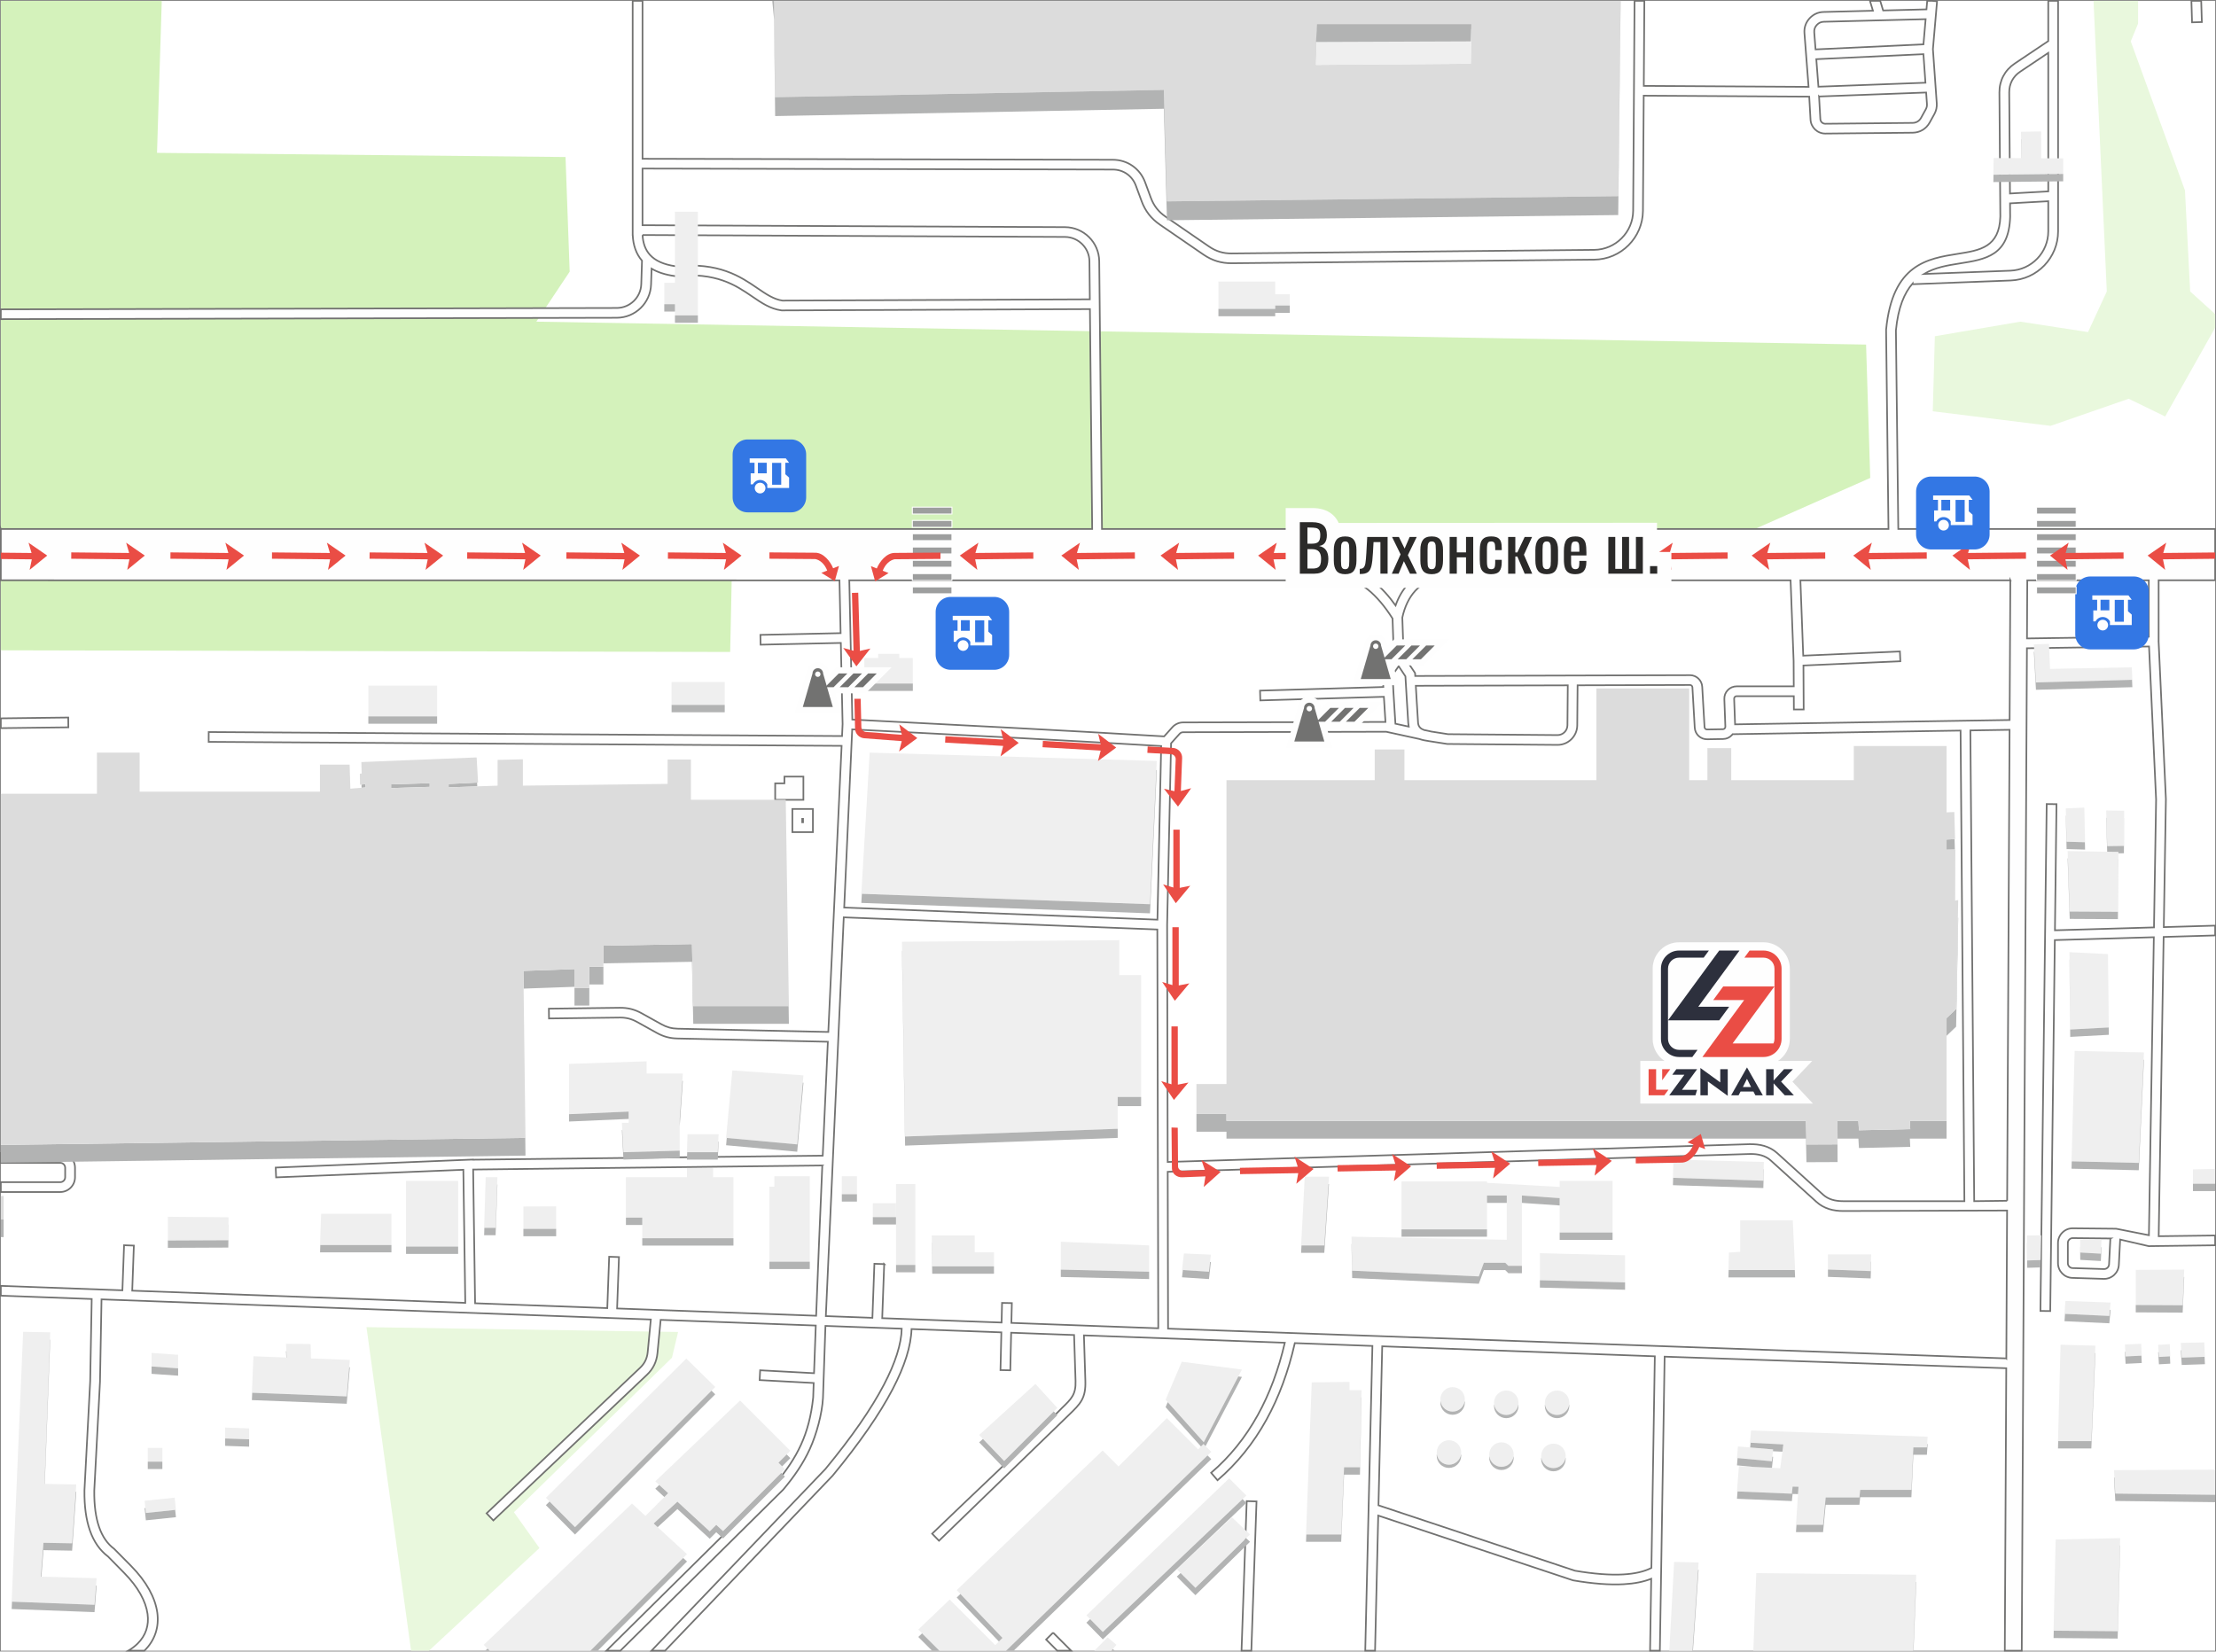 <?xml version="1.0" encoding="UTF-8"?>
<!DOCTYPE svg PUBLIC "-//W3C//DTD SVG 1.1//EN" "http://www.w3.org/Graphics/SVG/1.1/DTD/svg11.dtd">
<!-- Creator: CorelDRAW 2018 (64-Bit) -->
<svg xmlns="http://www.w3.org/2000/svg" xml:space="preserve" width="5546px" height="4134px" version="1.1" style="shape-rendering:geometricPrecision; text-rendering:geometricPrecision; image-rendering:optimizeQuality; fill-rule:evenodd; clip-rule:evenodd"
viewBox="0 0 6748.33 5030.17"
 xmlns:xlink="http://www.w3.org/1999/xlink">
 <rect x="0" y="0" width="6748.33" height="5030.17" fill="#808080" stroke="none"/>
 <defs>
  <style type="text/css">
   <![CDATA[
    .str1 {stroke:#727271;stroke-width:5.03;stroke-miterlimit:22.926}
    .str2 {stroke:#FEFEFE;stroke-width:2.87;stroke-miterlimit:22.926}
    .str0 {stroke:#2B2A29;stroke-width:2.87;stroke-miterlimit:22.926}
    .fil3 {fill:none}
    .fil13 {fill:#FEFEFE}
    .fil9 {fill:#FEFEFE}
    .fil12 {fill:#9D9E9E}
    .fil15 {fill:#727271}
    .fil10 {fill:#2D303D}
    .fil11 {fill:#3377E4}
    .fil7 {fill:#B2B3B3}
    .fil2 {fill:#D4F2BB}
    .fil5 {fill:gainsboro}
    .fil1 {fill:#E9F8DD}
    .fil4 {fill:#EFEFEF}
    .fil0 {fill:white}
    .fil6 {fill:#FEFEFE;fill-rule:nonzero}
    .fil14 {fill:#2B2A29;fill-rule:nonzero}
    .fil8 {fill:#EA4D45;fill-rule:nonzero}
   ]]>
  </style>
 </defs>
 <g id="Слой_x0020_1">
  <g id="_1771738110992">
   <g>
    <rect class="fil0" x="2.52" y="2.52" width="6743.3" height="5025.14"/>
    <g>
     <polygon class="fil1" points="5885.81,1252.59 5892.16,1024.09 6152.39,979.66 6358.66,1011.4 6415.79,887.63 6375.35,2.51 6510.99,2.51 6510.99,72.04 6488.78,125.99 6653.8,579.8 6669.67,887.63 6745.82,956.62 6745.82,997.89 6593.5,1268.45 6482.43,1214.5 6244.42,1297.01 "/>
     <path class="fil2" d="M492.62 2.51l-14.47 463.03 1244.02 12.69 12.69 349.09 -101.55 152.33 4049.4 69.81 12.69 406.21 -351.25 155.42 -1970.23 0 -1142.36 -1.07 -0.02 1.07 -2229.03 0 0 -1608.58 490.11 0zm1735.59 1764.91l-4.64 218.26 -2221.06 -5.06 0 -213.2 2225.7 0z"/>
     <polygon class="fil1" points="1642.83,4714.91 1306.28,5027.66 1251.86,5027.66 1116.03,4042.12 2064.91,4056.8 2046.4,4135.07 1565.08,4605.82 "/>
     <line class="fil3 str0" x1="2.51" y1="1612.94" x2="6745.82" y2= "1612.94" />
     <polygon class="fil4" points="3522.68,2317.64 2648.37,2292.26 2622.98,2722.27 3502.05,2754 "/>
     <polygon class="fil4" points="3408.43,2863.49 2746.75,2868.25 2756.27,3461.5 3403.67,3437.89 3403.67,3341.1 3475.07,3341.1 3475.07,2969.8 3408.43,2969.8 "/>
     <g>
      <path class="fil4" d="M4423.58 4224.72c20.59,0 37.29,16.69 37.29,37.28 0,20.6 -16.7,37.29 -37.29,37.29 -20.59,0 -37.29,-16.69 -37.29,-37.29 0,-20.59 16.7,-37.28 37.29,-37.28z"/>
      <path class="fil4" d="M4587.02 4235.03c20.59,0 37.28,16.69 37.28,37.29 0,20.59 -16.69,37.29 -37.28,37.29 -20.6,0 -37.29,-16.7 -37.29,-37.29 0,-20.6 16.69,-37.29 37.29,-37.29z"/>
      <path class="fil4" d="M4741.73 4235.03c20.59,0 37.28,16.69 37.28,37.29 0,20.59 -16.69,37.29 -37.28,37.29 -20.6,0 -37.29,-16.7 -37.29,-37.29 0,-20.6 16.69,-37.29 37.29,-37.29z"/>
      <path class="fil4" d="M4412.47 4386.56c20.6,0 37.29,16.7 37.29,37.29 0,20.6 -16.69,37.29 -37.29,37.29 -20.59,0 -37.28,-16.69 -37.28,-37.29 0,-20.59 16.69,-37.29 37.28,-37.29z"/>
      <path class="fil4" d="M4572.34 4392.91c20.59,0 37.29,16.69 37.29,37.29 0,20.59 -16.7,37.29 -37.29,37.29 -20.6,0 -37.29,-16.7 -37.29,-37.29 0,-20.6 16.69,-37.29 37.29,-37.29z"/>
      <path class="fil4" d="M4730.62 4396.88c20.59,0 37.29,16.69 37.29,37.29 0,20.59 -16.7,37.29 -37.29,37.29 -20.6,0 -37.29,-16.7 -37.29,-37.29 0,-20.6 16.69,-37.29 37.29,-37.29z"/>
     </g>
     <path class="fil5" d="M2357.37 2.51l3.18 293.46 1183.72 -22.21 9.52 339.56 1374.13 -15.86 6.63 -594.95 -2577.18 0zm2121.59 191.5l-471.36 3.58 3.17 -107.89 469.68 0 -1.49 104.31z"/>
     <path class="fil6 str1" d="M2375.62 2385.86l13.17 0 0 -20.63 57.76 0 0 70.84 -85.92 0 0 -50.21 14.99 0zm-2373.11 -774.77l3323.49 0 -6.86 -669.6 -938.74 3.93 -0.87 -0.12c-34.05,-4.77 -59.94,-22.47 -89.33,-42.56 -48.94,-33.45 -108.55,-74.2 -233.35,-62.11l-1.8 0.17 -1.66 -0.23c-27.47,-3.84 -50.53,-11.29 -69.18,-22.36l-1.51 48.03c-0.89,28.26 -12.9,53.63 -31.75,71.94 -18.86,18.31 -44.59,29.59 -72.89,29.65l-1875.55 4.19 0 -29.87 1875.55 -4.19c20.17,-0.04 38.54,-8.11 52.04,-21.22 13.49,-13.11 22.1,-31.25 22.73,-51.44l2.25 -71.3c-17.51,-20.38 -26.94,-46.5 -28.3,-78.37l-0.1 0 0 -3.04c-0.09,-3.39 -0.09,-6.84 0,-10.35l0 -699.73 29.99 0 0 481.04 1432.28 3.01c22.29,0.05 42.97,6.73 60.03,18.64 17.09,11.93 30.5,29.04 38.21,49.92l17.44 47.17c4.48,12.14 10.29,22.79 17.63,32.22 7.37,9.47 16.27,17.73 26.93,25.06l132.68 91.22c10.67,7.33 21.51,12.68 32.82,16.13 11.37,3.47 23.38,5.1 36.36,4.97l1103.57 -10.96c32.65,-0.32 62.23,-13.77 83.7,-35.32 21.49,-21.55 34.86,-51.18 35.08,-83.83l4.27 -639.27 29.87 0 -1.73 258.98 501.78 2.96 -12.58 -163.56c-0.64,-8.38 0.33,-16.38 2.91,-23.93 2.58,-7.57 6.71,-14.53 12.35,-20.78 5.64,-6.24 12.15,-11.06 19.46,-14.43 7.22,-3.32 15.1,-5.1 23.56,-5.32l150.31 -3.83 -9.11 -30.09 31.32 0 8.87 29.29 131.99 -3.36 2.24 -25.93 15.05 0 14.93 1.29 -12.6 145.8 11.66 164.74c0.42,5.88 0.03,11.54 -1.21,17.16 -1.23,5.6 -3.26,10.88 -6.1,16.03l-14.2 25.68c-5.33,9.65 -12.76,17.32 -21.68,22.64 -8.9,5.31 -19.19,8.2 -30.24,8.31l-265.67 2.63c-11.96,0.12 -22.93,-4.49 -31.09,-12.13 -8.18,-7.65 -13.52,-18.31 -14.19,-30.28l-3.95 -70.05 -504.01 -2.97 -2.35 350.54c-0.27,40.88 -16.94,77.91 -43.74,104.8 -26.81,26.9 -63.79,43.7 -104.67,44.1l-1103.57 10.96c-15.99,0.16 -30.95,-1.89 -45.26,-6.26 -14.36,-4.38 -27.94,-11.05 -41.14,-20.12l-132.68 -91.22c-13.3,-9.14 -24.42,-19.45 -33.6,-31.26 -9.21,-11.84 -16.49,-25.16 -22.08,-40.3l-17.44 -47.18c-5.56,-15.05 -15.1,-27.3 -27.2,-35.74 -12.13,-8.47 -26.92,-13.22 -42.93,-13.25l-1432.28 -3.01 0 172.47 1286.43 5.88c28.63,0.12 54.6,11.77 73.47,30.53 18.86,18.75 30.65,44.66 30.94,73.32l8.36 815.47 2395.11 0 -7.24 -606.4 0.06 -0.71c19.17,-199.47 125.54,-216.28 219.2,-231.09 66.67,-10.54 125.85,-19.9 128.59,-113.38l-2.81 -378.01c-0.13,-18.08 3.95,-34.98 11.85,-49.9 7.91,-14.97 19.6,-27.89 34.64,-37.97l102.25 -68.53 0 -122.59 29.99 0 0 701.98c0,40.25 -15.94,76.93 -41.95,103.95 -25.98,26.99 -62.04,44.29 -102.32,45.82l-298.56 11.37 -0.08 -2.39c-25.39,29.02 -44.2,73.36 -50.97,142.88l7.22 604.97 964.97 0 0 156.33 -172.16 0 0 186.5 -0.03 0 22.18 480.14 -6.43 389.67 156.44 -4.56 0 29.89 -156.93 4.57 -15.04 911.52 171.79 -2.19 0.18 14.93 0 14.94 -202.35 2.57 -86.98 -20.09 -3.96 77.14c-0.63,12.21 -6.09,23.07 -14.44,30.76 -8.34,7.68 -19.58,12.22 -31.78,11.85l-95.48 -2.96c-12.17,-0.37 -23.08,-5.53 -30.91,-13.61 -7.89,-8.13 -12.74,-19.19 -12.74,-31.29l0 -61.24c0,-6.11 1.14,-11.89 3.4,-17.31 2.25,-5.39 5.57,-10.26 9.94,-14.6 4.42,-4.37 9.34,-7.66 14.72,-9.84 5.35,-2.17 11.14,-3.23 17.33,-3.17l131.64 1.31 99.81 19.76 14.99 -907.61 -301.51 8.78 -13.93 1129.85 -29.87 -0.35 19.04 -1543.91 29.87 0.35 -4.74 384.16 301.63 -8.78 6.43 -389.48 -21.53 -466.06 -371.81 5.29 -15.8 3053.31 -51.6 0 4.45 -860.43 -1040.38 -35.24 -14.48 895.67 -29.88 0 3.54 -219.14c-23.04,9.2 -50.86,14.73 -83.45,16.58 -42.98,2.44 -94.52,-1.48 -154.63,-11.77l-593.25 -197.34 -9.69 411.67 -29.88 0 21.83 -928.28 -236.26 -8.66c-19.82,87.15 -48.62,164.91 -86.42,233.27 -39.73,71.87 -89.39,133.36 -148.96,184.46l-19.44 -22.73c56.78,-48.7 104.18,-107.42 142.17,-176.14 35.66,-64.51 63.06,-137.84 82.19,-219.98l-611.78 -22.42 4.36 138.28c1.7,53.93 -14.83,69.91 -50.47,104.36l-395.25 382.84 -20.85 -21.44c130.23,-126.14 269.41,-253.77 395.37,-382.96 29.11,-28.14 42.62,-41.19 41.34,-81.86l-4.44 -140.31 -191.65 -7.02 -2.66 114.48 -29.87 -0.59 2.68 -114.99 -273.52 -10.02c-1.59,51.74 -20.75,112.74 -57.48,183 -39.87,76.26 -100.64,163.91 -182.3,262.92l-0.76 0.88 -510.05 532.91 -41.4 0 529.63 -553.37c80.13,-97.21 139.6,-182.93 178.41,-257.16 34.69,-66.35 52.71,-123.11 54.08,-170.28l-232.31 -8.51 -7.53 219.6c-2.67,48.16 -19.86,111.09 -39.95,155.11 -20.22,44.31 -47.18,83.39 -80.92,123.77l-496.1 490.84 -42.61 0 516.36 -510.77c31.91,-38.27 57.3,-75.07 76.09,-116.26 18.86,-41.3 31.29,-87.42 37.29,-144.38 0.5,-14.66 1.01,-29.32 1.52,-43.98l-164.56 -8.88 1.52 -29.87 164.1 8.86c1.72,-48.37 3.49,-96.74 5.32,-145.12l-472.37 -17.31 -9.76 101.5c-1.26,13.12 -4.55,25.11 -9.89,36.08 -5.37,11 -12.79,20.97 -22.32,30l-467.48 443.35 -20.61 -21.67 467.47 -443.35c6.86,-6.5 12.18,-13.63 16,-21.45 3.83,-7.86 6.18,-16.42 7.08,-25.78l9.59 -99.77 -1672.8 -61.3 -4.61 250.6 -17.46 331.63c-0.55,44.55 4.42,81.82 14.91,111.79 10.09,28.83 25.33,50.78 45.71,65.85l52.11 52.72c46.34,47.12 73,96.19 79.19,141.57 2.96,21.77 1.23,42.75 -5.28,62.32 -6.54,19.65 -17.82,37.68 -33.89,53.49l-0.13 0.13 -49.08 0c10.91,-6.47 20.33,-13.66 28.25,-21.45 12.67,-12.46 21.48,-26.46 26.5,-41.54 5.04,-15.15 6.35,-31.64 3.99,-48.97 -5.32,-39.04 -29.17,-82.19 -70.87,-124.59l-49.57 -50.39c-24.8,-18.67 -43.19,-45.1 -55.16,-79.3 -11.67,-33.36 -17.19,-74.22 -16.54,-122.57l17.45 -332.22 4.62 -250.17 -276.8 -10.14 0 -29.91 370.29 13.57 5.03 -137.26 29.87 1.05 -5.03 137.31 1014.26 37.16 -5.9 -405.38 -570.21 23.18 -1.18 -29.87 600.82 -24.42 0 0.45 1065 -12.31c5.06,-115.64 10.29,-231.28 15.61,-346.91l-458.2 -9.96c-11.54,-0.25 -22.17,-1.69 -32.36,-4.45 -10.28,-2.78 -20.2,-6.9 -30.26,-12.49l-60.4 -33.55c-8.35,-4.64 -16.64,-8 -25.23,-10.17 -8.66,-2.18 -17.58,-3.16 -27.12,-3.04l-215.63 2.76 -0.36 -29.87 215.64 -2.76c12.31,-0.16 23.74,1.09 34.73,3.86 11.06,2.79 21.73,7.12 32.5,13.1l60.4 33.55c7.78,4.33 15.48,7.52 23.46,9.68 8.06,2.19 16.34,3.32 25.21,3.52l458.99 9.97c13.41,-290.5 27.34,-580.98 40.53,-871.4l-1927.49 -12.21 0.12 -29.87 1928.72 12.22 1.65 -36.47 -5.36 -247.08 -244.38 5.3 -0.59 -29.87 244.32 -5.3 -3.49 -160.74 -2553.96 -0.22 0 -156.4zm6541.16 156.33l-370.01 0 -0.91 177.05 370.92 -5.28 0 -171.77zm-421.61 0l-639.35 0 8.65 229.54 294.41 -12.84 1.29 29.87 -295.05 12.87 0.71 133.99 -29.87 0.12 -0.21 -40.61 -174.15 0c-1.19,0 -2.19,0.17 -2.97,0.5 -0.85,0.36 -1.67,0.95 -2.44,1.76 -0.77,0.79 -1.33,1.63 -1.66,2.51 -0.35,0.92 -0.51,1.93 -0.47,3.02l2.86 78.01 836.05 -13.25 2.2 -425.49zm-669.26 0l-1099.63 0c-16.95,8.21 -31.44,18.94 -43.47,32.19 -18.77,20.66 -31.84,47.74 -39.21,81.21l3.97 116.87 34.81 52.22 0.52 8.93 836.49 -2.46c9.94,-0.03 19.01,3.82 25.73,10.15 6.75,6.35 11.15,15.21 11.72,25.17l7.06 122.98c0.12,1.99 1.03,3.78 2.41,5.07 1.39,1.28 3.25,2.05 5.26,2.02l48.3 -0.83c1.05,-0.02 2.02,-0.22 2.91,-0.61 0.85,-0.38 1.66,-0.97 2.43,-1.78 0.76,-0.8 1.3,-1.63 1.62,-2.47 0.32,-0.87 0.47,-1.87 0.43,-2.98l-3.07 -83.89c-0.19,-5.24 0.6,-10.17 2.35,-14.74 1.76,-4.61 4.46,-8.82 8.09,-12.59 3.62,-3.75 7.74,-6.61 12.29,-8.55 4.63,-1.96 9.54,-2.95 14.68,-2.95l173.99 0 -0.42 -77.3 -9.26 -245.66zm-1153.12 0l-121.72 0c2.18,1.65 4.35,3.35 6.52,5.1 22.89,18.54 44.71,42.35 65.43,71.43 8.93,-25.18 21.48,-46.68 37.65,-64.49 3.84,-4.23 7.88,-8.24 12.12,-12.04zm-179.89 0l-1533.45 0 9.21 424.12c338.37,17.39 632.45,32.22 949.56,51.27l24.73 -27.56c4.37,-4.87 9.43,-8.59 15.06,-11.11 5.63,-2.52 11.76,-3.81 18.31,-3.82l615.91 -1.49 -4.82 -76.61 -376.3 11.08 -0.82 -29.86 375.46 -11.06 -2.27 -45.39 34.2 -48.91 -3.87 -114.13c-23.72,-37.51 -48.75,-66.92 -75.08,-88.23 -14.84,-12.01 -30.11,-21.44 -45.83,-28.3zm1990.01 2369.88l2.33 -450.39 -498.7 1.51c-14.82,0 -29.22,-1.64 -42.95,-5.86 -14.07,-4.31 -27.17,-11.32 -38.93,-21.98l-138.81 -125.84c-8.55,-7.74 -18.25,-12.82 -28.74,-15.92 -10.97,-3.23 -22.88,-4.35 -35.34,-4.09l-1772.66 54.19 1.12 477.75 2552.68 90.63zm2.48 -480.11l7.42 -1434.4 -119.37 1.89 11.66 1433.75 100.29 -1.24zm-2905.32 1315.36l55.09 55.11 -42.27 0 -34.02 -34.03 21.2 -21.08zm619.5 -399.63l-15.77 454.74 -29.9 0 15.81 -455.67 29.86 0.93zm-3618.28 -2357.73l-205.67 2.55 0 -29.87 205.31 -2.54 0.36 29.86zm3327.96 57.06c-313.73,-18.86 -627.02,-34.65 -940.96,-50.78l-24.38 542.66 953.9 36.92 11.44 -528.8zm816.53 -14.82l-0.32 -0.08 -0.04 0c-9.73,-1.51 -20.01,-3.11 -29.42,-6.43l-101.8 -22.23 -617.88 1.5c-2.24,0 -4.3,0.42 -6.12,1.24 -1.82,0.81 -3.49,2.06 -4.99,3.74l-25.9 28.86 -11.96 552.84 1.69 722.16 1771.91 -54.17c15.74,0 29.35,0.77 44.59,5.26 14.59,4.31 28.19,11.47 40.34,22.49l138.81 125.83c8.26,7.49 17.58,12.44 27.68,15.54 10.44,3.21 21.96,4.45 34.17,4.45l368.69 0 -11.66 -1433.28 -694.1 11.01c-0.8,1.03 -1.67,2.03 -2.59,3.01 -3.55,3.74 -7.57,6.6 -12.04,8.57 -4.44,1.95 -9.28,2.98 -14.5,3.07l-48.3 0.83c-10.05,0.17 -19.27,-3.64 -26.11,-9.99 -6.84,-6.35 -11.32,-15.27 -11.9,-25.33l-7.06 -122.98c-0.11,-1.98 -0.99,-3.75 -2.34,-5.02 -1.38,-1.29 -3.22,-2.07 -5.24,-2.07l-342.09 1.01 -1.07 122.08c-0.14,16.53 -6.99,31.45 -17.92,42.2 -10.93,10.74 -25.97,17.34 -42.48,17.2l-335.38 -2.81 -54.67 -8.53 0 0.03zm-103.22 -53.21l40.38 8.82c-0.63,-3.25 -1.08,-6.75 -1.31,-10.53l-4.71 -75.82 -3.93 -66.8 -20.54 -30.82 -18.6 26.59 2.51 50.27 0.01 0 6.19 98.29zm86.24 18.83l23.3 5.09 0 0.02 50.79 7.92 333.17 2.79c8.25,0.07 15.79,-3.25 21.28,-8.65 5.5,-5.41 8.95,-12.88 9.02,-21.11l1.07 -121.76 -462.77 1.36 2.13 36.22 4.71 75.82c0.77,12.51 8,18.75 17.3,22.3zm2339.7 -2155.01l-1.98 -65.53 29.89 0 1.96 64.71 -29.87 0.82zm-248.68 3704.01l-114.37 -1.14c-2.11,-0.02 -4.07,0.34 -5.86,1.06 -1.76,0.71 -3.39,1.81 -4.87,3.28 -1.53,1.52 -2.66,3.15 -3.38,4.87 -0.71,1.69 -1.06,3.64 -1.06,5.84l0 61.24c0,4.08 1.59,7.77 4.18,10.44 2.65,2.73 6.28,4.47 10.29,4.6l95.49 2.95c4.09,0.13 7.88,-1.41 10.69,-4 2.8,-2.58 4.63,-6.2 4.84,-10.26l4.05 -78.88zm-4469.99 -3056.29c1.35,25.25 8.87,45.4 22.58,60.46 16.29,17.9 41.83,29.4 76.6,34.49 134.3,-12.55 198.46,31.29 251.17,67.32 26.05,17.81 49.04,33.52 75.73,37.51l936.03 -3.92 -1.19 -115.77c-0.2,-20.42 -8.65,-38.92 -22.16,-52.35 -13.5,-13.44 -32.07,-21.77 -52.5,-21.87l-1286.26 -5.87zm4164.22 -126.38l116.58 -6.46 0 -421.84 -85.61 57.38c-10.84,7.26 -19.21,16.47 -24.81,27.07 -5.63,10.65 -8.54,22.78 -8.45,35.85l2.29 308zm116.58 23.5l-116.36 6.44 0.31 40.94c-3.44,118.36 -74.19,129.55 -153.9,142.15 -36.51,5.77 -75.2,11.9 -108.52,32l263.13 -10.01c32.18,-1.23 61.03,-15.09 81.83,-36.69 20.78,-21.59 33.51,-50.95 33.51,-83.22l0 -91.61zm-708.66 -462.46l328.6 -15.37 6.62 -76.66 -310.09 7.91c-4.32,0.11 -8.28,0.99 -11.84,2.63 -3.46,1.59 -6.69,4.03 -9.62,7.28 -2.93,3.24 -5.02,6.71 -6.27,10.36 -1.25,3.68 -1.72,7.73 -1.38,12.1l3.98 51.75zm328.5 14.56l-326.21 15.26 6.45 83.78 325.92 -12.08 -6.16 -86.96zm-317.8 128.87l3.88 68.89c0.22,4.03 2,7.6 4.7,10.13 2.72,2.55 6.42,4.09 10.48,4.05l265.67 -2.63c5.6,-0.05 10.75,-1.48 15.13,-4.09 4.36,-2.61 8.06,-6.47 10.79,-11.4l14.19 -25.68c1.54,-2.79 2.6,-5.46 3.17,-8.07 0.58,-2.59 0.74,-5.43 0.52,-8.6l-2.46 -34.68 -326.07 12.08zm-2846.94 3556.23l-6.03 164.69 363.53 13.32 1.39 -59.82 29.87 0.58 -1.4 60.33 447.27 16.39 -2.85 -1214.62 -954.94 -36.96 -54.54 1214.49 141.8 5.19 6.04 -164.64 29.86 1.05zm-2690.11 -338.41l180.97 0c12.39,0 23.64,5.05 31.78,13.2 8.15,8.14 13.2,19.39 13.2,31.78l0 28.89c0,12.4 -5.05,23.64 -13.2,31.79 -8.14,8.14 -19.39,13.19 -31.78,13.19l-180.97 0 0 -29.99 180.97 0c4.12,0 7.87,-1.68 10.58,-4.4 2.72,-2.72 4.41,-6.47 4.41,-10.59l0 -28.89c0,-4.12 -1.69,-7.87 -4.41,-10.58 -2.71,-2.72 -6.46,-4.41 -10.58,-4.41l-180.97 0 0 -29.99zm2501.65 38.1l-1063.26 12.3 5.92 407.27 402.55 14.75 5.73 -156.45 29.87 1.05 -5.74 156.49 606.16 22.22c5.82,-152.54 12.14,-305.09 18.77,-457.63zm1693.68 1035l598.38 199.18c57.62,9.82 106.66,13.58 147.13,11.28 35.33,-2 63.88,-8.6 85.63,-19.8l10.42 -644.54 -830.17 -30.42 -11.39 484.3zm-1769.86 -2120.76l47.52 0 0 70.44 -62.51 0 0 -70.44 14.99 0zm17.54 29.98l-2.54 0 0 10.48 2.54 0 0 -10.48z"/>
     <polygon class="fil4" points="4268.06,3598.37 4453.71,3598.37 4528.29,3598.37 4528.29,3602.56 4749.64,3615.02 4749.64,3596.78 4910.7,3596.78 4910.7,3753.87 4749.64,3753.87 4749.64,3649.14 4634.6,3641.21 4634.6,3855.42 4593.35,3855.42 4583.83,3845.9 4518.77,3845.9 4503.35,3887.57 4117.77,3870.12 4115.74,3766.56 4588.59,3776.08 4588.59,3641.21 4528.29,3641.21 4528.29,3744.35 4268.06,3744.35 "/>
     <polygon class="fil4" points="4689.35,3899.25 4689.35,3816.94 4948.79,3823.29 4948.79,3905.8 "/>
     <polygon class="fil4" points="4047.11,3583.88 3973.33,3583.88 3962.22,3793.33 4032.83,3793.33 "/>
     <polygon class="fil4" points="1732.81,3393.46 1732.81,3240.34 1969.18,3232.4 1969.18,3269.69 2079.46,3269.69 2069.94,3406.95 2069.94,3504.53 1898.57,3509.29 1893.81,3419.64 1914.43,3419.64 1914.43,3385.53 "/>
     <polygon class="fil4" points="2446.79,3275.25 2230.2,3260.17 2211.16,3465.66 2427.75,3485.49 "/>
     <polygon class="fil4" points="2188.35,3454.55 2093.74,3454.55 2091.95,3509.29 2185.77,3509.29 "/>
     <polygon class="fil4" points="1236.49,3596.75 1395.17,3596.75 1395.17,3796.69 1236.49,3796.69 "/>
     <polygon class="fil4" points="974.68,3791.93 977.85,3696.72 1192.06,3696.72 1192.06,3791.93 "/>
     <polygon class="fil4" points="1514.76,3585.34 1479.06,3585.34 1474.3,3739.65 1509.21,3739.65 "/>
     <polygon class="fil4" points="1693.67,3674.2 1593.9,3674.6 1593.9,3742.83 1693.67,3742.83 "/>
     <polygon class="fil4" points="1906.13,3585.34 2091.95,3585.34 2091.95,3557.89 2171.68,3557.89 2171.68,3585.34 2233.56,3585.34 2233.56,3674.2 2233.56,3708.51 2233.56,3771.31 1955.88,3771.31 1955.88,3708.51 1906.13,3708.51 "/>
     <polygon class="fil4" points="2358.12,3582.48 2466.02,3582.48 2466.02,3842.71 2343.05,3842.71 2343.05,3614.22 2358.12,3614.22 "/>
     <polygon class="fil4" points="2563.61,3582.48 2609.62,3582.48 2609.62,3637.23 2563.61,3637.23 "/>
     <polygon class="fil4" points="2658.02,3664.6 2728.63,3664.6 2728.63,3707.04 2658.02,3707.04 "/>
     <polygon class="fil4" points="2728.63,3606.28 2787.34,3606.28 2787.34,3852.63 2728.63,3852.63 "/>
     <polygon class="fil4" points="2838.91,3856.99 2837.32,3762.58 2968.23,3762.58 2968.23,3814.15 3026.94,3814.15 3026.94,3856.99 "/>
     <polygon class="fil4" points="3230.44,3866.91 3230.44,3782.02 3499.4,3793.13 3499.4,3873.26 "/>
     <polygon class="fil4" points="3687.43,3821.29 3605.31,3817.72 3599.56,3867.9 3681.68,3873.26 "/>
     <polygon class="fil4" points="2178.03,4224.31 2089.96,4137.83 1662.33,4561.89 1750.99,4651.34 "/>
     <polygon class="fil4" points="1491.36,5027.66 1473.11,5009.75 1924.59,4579.37 1965.46,4616.97 2034.67,4547.76 1995.53,4511.75 2253.79,4265.56 2406.92,4418.68 2370.63,4454.97 2390.43,4474.78 2201.82,4663.39 2181.19,4644.41 2161.32,4664.28 2062.91,4573.74 1990.6,4640.09 2092.12,4733.48 1797.94,5027.66 "/>
     <polygon class="fil4" points="3052.83,4988.61 2913.5,4843.12 3357.79,4417.87 3406.19,4466.27 3553.36,4319.1 3648.56,4414.3 3664.83,4398.04 3688.63,4421.84 3063.74,5027.66 2860.81,5027.66 2796.47,4963.32 2892.08,4871.68 3030.92,5010.52 "/>
     <polygon class="fil4" points="3665.8,4392.66 3549.57,4263.34 3598.76,4147.51 3782.03,4171.31 "/>
     <polygon class="fil4" points="4109.7,4208.99 3994.66,4210.18 3977.21,4673.52 4084.31,4673.52 4093.04,4468.82 4141.44,4468.82 4146.2,4233.98 4109.7,4233.98 "/>
     <polygon class="fil4" points="3358.37,4970.62 3308.39,4919.85 3743.16,4502.53 3795.52,4554.89 "/>
     <polygon class="fil4" points="3332.28,5027.66 3372.85,4987.08 3400.02,5009.59 3384.42,5027.66 "/>
     <polygon class="fil4" points="3751.89,4621.53 3583.69,4779.41 3640.41,4836.14 3806.63,4673.52 "/>
     <polygon class="fil4" points="5332.4,4356.81 5870.11,4375.81 5867.93,4408.38 5826.67,4408.38 5820.72,4537.7 5664.82,4537.7 5662.44,4560.71 5559.7,4560.71 5551.76,4644.01 5469.25,4644.01 5477,4528.22 5458.94,4527.78 5456.75,4549.4 5289.55,4542.46 5295.5,4465.5 5421.25,4471.85 5430.77,4399.25 5329.01,4394.09 "/>
     <polygon class="fil4" points="5289.55,4440.68 5292.52,4405.38 5399.62,4414.5 5395.85,4450.6 "/>
     <polygon class="fil4" points="152.98,4057.86 70.47,4056.27 35.56,4878.21 287.85,4887.73 294.2,4806.81 124.42,4802.05 132.35,4698.91 219.62,4700.49 232.32,4521.19 135.52,4519.61 "/>
     <polygon class="fil4" points="1065.36,4141.95 946.99,4137.48 945.96,4093.56 870.98,4092.77 873.01,4134.68 771.81,4130.85 767.05,4241.92 1055.84,4253.03 "/>
     <polygon class="fil4" points="5172.69,4758.78 5098.12,4757.19 5083.6,5027.66 5153.97,5027.66 "/>
     <polygon class="fil4" points="5835.56,4796.07 5348.42,4791.31 5339.36,5027.66 5826.35,5027.66 "/>
     <polygon class="fil4" points="6456.46,4684.61 6260.01,4688.95 6253.67,4966.64 6448.84,4968.22 "/>
     <polygon class="fil4" points="5265.11,3815.02 5299.23,3812.64 5299.23,3716.64 5459.49,3716.64 5466.63,3868.18 5263.52,3868.18 "/>
     <polygon class="fil4" points="5698.3,3820.58 5566.59,3820.58 5566.59,3866.59 5696.71,3871.35 "/>
     <polygon class="fil4" points="5371.42,3538.92 5096.12,3531.78 5094.53,3587.32 5369.83,3596.05 "/>
     <polygon class="fil4" points="4478.96,194.01 4007.6,197.59 4010.77,89.7 4480.45,89.7 "/>
     <polygon class="fil4" points="1121.68,2088.23 1331.13,2088.23 1331.13,2181.85 1121.68,2181.85 "/>
     <polygon class="fil4" points="2045.17,2077.13 2207.02,2077.13 2207.02,2146.94 2045.17,2146.94 "/>
     <polygon class="fil4" points="2632.27,2004.14 2674.33,2004.14 2674.33,1991.46 2738.6,1991.46 2738.6,2004.14 2779.84,2004.14 2779.84,2081.89 2632.27,2081.89 "/>
     <polygon class="fil4" points="696.03,3707.54 511.17,3705.95 511.17,3778.15 695.23,3777.35 "/>
     <polygon class="fil4" points="6302.86,2776.27 6296.51,2592.2 6451.22,2594.58 6449.63,2777.06 "/>
     <polygon class="fil4" points="6293.33,2563.64 6290.95,2462.09 6347.28,2459.71 6349.66,2565.23 "/>
     <polygon class="fil4" points="6468.67,2469.23 6413.93,2468.44 6417.1,2577.13 6467.88,2576.34 "/>
     <polygon class="fil4" points="6419.42,2905.89 6302.06,2900.03 6304.44,3135.66 6421.85,3129.31 "/>
     <polygon class="fil4" points="6317.92,3200.71 6528.96,3205.47 6513.09,3541.87 6308.4,3537.11 "/>
     <polygon class="fil4" points="6745.82,3560.33 6678.11,3561.7 6678.11,3605.34 6745.82,3605.34 "/>
     <polygon class="fil4" points="6399.64,3776.31 6334.58,3775.12 6334.97,3814.79 6397.65,3818.36 "/>
     <polygon class="fil4" points="6215.97,3762.42 6172.73,3762.82 6173.52,3838.98 6213.98,3837.79 "/>
     <polygon class="fil4" points="6651.54,3866.75 6503.97,3867.55 6503.97,3974.65 6646.78,3975.45 "/>
     <polygon class="fil4" points="6427.4,3967.12 6289.75,3962.36 6286.97,4001.63 6423.44,4007.98 "/>
     <polygon class="fil4" points="6381.06,4098.49 6275.07,4095.65 6267.14,4389.2 6368.69,4389.2 "/>
     <polygon class="fil4" points="6520.62,4092.87 6471.03,4094.85 6473.02,4131.35 6522.21,4128.97 "/>
     <polygon class="fil4" points="6607.5,4094.06 6572.19,4096.04 6574.57,4132.93 6609.08,4130.95 "/>
     <polygon class="fil4" points="6712.62,4088.51 6641.21,4090.09 6643.99,4134.92 6714.6,4132.54 "/>
     <polygon class="fil4" points="6441.68,4549.06 6437.71,4477.66 6745.82,4476.16 6745.82,4552.77 "/>
     <polygon class="fil4" points="3057.91,4449.88 2981.74,4370.54 3153.11,4215.04 3219.76,4288.03 "/>
     <polygon class="fil4" points="6215.84,400.33 6154.44,401.25 6156.42,481.7 6071.14,481.38 6070.34,532.16 6282.97,529.78 6282.97,482.18 6215.58,481.93 "/>
     <polygon class="fil4" points="2022.91,861.42 2055.44,861.42 2055.44,644.83 2125.26,644.83 2125.26,960.6 2055.44,960.6 2055.44,926.48 2022.91,926.48 "/>
     <polygon class="fil4" points="3710.42,857.46 3883.38,857.46 3883.38,896.33 3927.81,896.33 3927.81,930.45 3883.38,930.45 3883.38,940.76 3710.42,940.76 "/>
     <polygon class="fil4" points="461.52,4120.63 542.45,4126.3 542.45,4167.55 461.52,4161.88 "/>
     <polygon class="fil4" points="685.65,4347.93 758.64,4350.44 758.64,4383.76 685.65,4381.25 "/>
     <polygon class="fil4" points="450.02,4409.81 494.45,4409.81 494.45,4451.86 450.02,4451.86 "/>
     <polygon class="fil4" points="440.39,4570.99 531.93,4561.43 535.8,4598.51 444.27,4608.07 "/>
     <polygon class="fil4" points="6239.72,1961.06 6193.71,1962.65 6200.05,2078.48 6493.6,2070.55 6492.02,2032.46 6242.9,2037.22 "/>
     <path class="fil7" d="M5952.22 2555.79l0.91 31.68 -25.31 0.44 0 -30.9 24.4 -1.22zm2.07 85.61l0.27 0 -0.51 101.5 -0.28 0.05 0.52 -101.55zm7.96 154.09l1.04 -0.18 -6.35 331.64 -29.12 27.88 0 -53.95 29.12 -27.89 5.31 -277.5zm-34.43 618.4l0 53.95 -111.78 0 1.26 25.07 -156.3 3.57 -1.73 -28.64 -63.41 0 -0.26 -53.95 63.67 0 1.73 28.64 156.3 -3.57 -1.26 -25.07 111.78 0zm-332.14 71.48l0.27 53.95 -94.81 0.4 -1.48 -71.88 -1764.73 0 0 -21.03 -91.44 0 0 -53.95 91.44 0 0 21.03 1764.73 0 1.48 71.88 94.54 -0.4z"/>
     <path class="fil7" d="M1101.12 2399.31l-0.27 -9.78 11.92 -1.26 0.74 10.04 -12.39 1zm351.67 -15.72l0.65 11.45 -87.24 3.07 0 -10.31 86.59 -4.21zm948.76 680.62l0.82 53.95 -291.17 0 -3.97 -188.82 -269.75 4.76 0 -53.95 269.75 -4.76 3.97 188.82 290.35 0zm-564.07 -119.8l0 53.96 -42.84 0 0 -53.96 42.84 0zm-42.84 64.27l0 53.95 -45.22 0 0 -53.95 45.22 0zm-45.22 -3.17l-154.83 5.52 -0.68 -53.92 155.51 -5.56 0 53.96zm-149.83 460.16l0.67 53.94 -1597.75 21.51 0 -53.95 1597.08 -21.5zm-1588.47 248.32l0 53.95 -8.61 0 0 -53.95 8.61 0zm1179.94 -1313.7l0 -11.31 117.42 -3.57 0 11.11 -117.42 3.77z"/>
     <polygon class="fil5" points="3734.93,2376.15 4186.41,2376.15 4186.41,2282.75 4276.86,2282.75 4276.86,2376.15 4861.52,2376.15 4861.52,2096.88 5143.97,2096.88 5143.97,2376.15 5199.5,2376.15 5199.5,2278.57 5272.1,2278.57 5272.1,2376.15 5645.38,2376.15 5645.38,2272.17 5927.82,2272.17 5927.82,2376.15 5927.82,2409.47 5927.82,2474.21 5951.39,2473.2 5953.77,2555.71 5927.82,2557.01 5927.82,2587.91 5954.56,2587.45 5953.77,2742.95 5963.29,2741.36 5956.94,3072.99 5927.82,3100.88 5927.82,3413.89 5816.04,3413.89 5817.3,3438.96 5661,3442.53 5659.27,3413.89 5595.6,3413.89 5595.95,3485.37 5501.14,3485.77 5499.66,3413.89 3734.93,3413.89 3734.93,3392.86 3643.49,3392.86 3643.49,3301.62 3734.93,3301.62 "/>
     <path class="fil5" d="M2.51 2417.56l292.63 0 0 -125.3 130.12 0 0 118.95 549.02 0 0 -82.51 90.44 0 2.18 73.39 46.61 -3.78 -0.74 -10.04 -16.5 1.75 -0.41 -33.56 5.56 -0.59 -0.98 -34.87 351.05 -14.12 4.37 76.56 -89.66 4.36 0 10.31 149.16 -5.26 0 -78.37 76.96 -1.98 0 80.35 440.72 -5.38 0 -74.18 71.02 0 0 122.57 288.79 0 9.52 628.35 -291.17 0 -3.97 -188.82 -269.75 4.76 0 64.26 -42.84 0 0 64.27 -45.22 0 0 -57.13 -155.51 5.56 6.35 508.55 -1597.75 21.51 0 -1069.61zm0 1225.03l8.61 0 0 71.4 -8.61 0 0 -71.4zm1188.55 -1242.3l0 -11.31 117.42 -3.57 0 11.11 -117.42 3.77z"/>
     <polygon class="fil7" points="2351.73,2.51 2357.37,60.01 2360.55,353.47 3544.27,331.25 3553.79,670.82 4927.92,654.95 4935.19,2.51 4934.55,2.51 4927.92,597.46 3553.79,613.32 3544.27,273.76 2360.55,295.97 2357.37,2.51 "/>
     <polygon class="fil7" points="3522.68,2345.41 3521.36,2345.38 3502.05,2754 2624.62,2722.33 2622.98,2750.04 3502.05,2781.77 "/>
     <path class="fil7" d="M2747.19 2896.01l-0.44 0.01 9.52 593.24 647.4 -23.6 0 -27.77 -647.4 23.61 -9.08 -565.49zm656.48 472.86l71.4 0 0 -27.77 -71.4 0 0 27.77z"/>
     <polygon class="fil7" points="4528.29,3744.35 4528.29,3766.75 4268.06,3766.75 4268.06,3744.35 "/>
     <path class="fil7" d="M4117.77 3892.52l-2.03 -103.56 0.44 0.01 1.59 81.15 385.58 17.45 15.42 -41.67 65.06 0 9.52 9.52 41.25 0 0 22.4 -41.25 0 -9.52 -9.52 -65.06 0 -15.42 41.67 -385.58 -17.45zm470.82 -228.91l-60.3 0 0 -22.4 60.3 0 0 22.4zm322.11 90.26l0 22.4 -161.06 0 0 -22.4 161.06 0zm-161.06 -82.33l-115.04 -7.93 0 -22.4 115.04 7.93 0 22.4z"/>
     <polygon class="fil7" points="4689.35,3921.65 4689.35,3899.25 4948.79,3905.8 4948.79,3928.2 "/>
     <polygon class="fil7" points="4047.11,3606.28 4045.58,3606.28 4032.83,3793.33 3963.41,3793.33 3962.22,3815.73 4032.83,3815.73 "/>
     <path class="fil7" d="M1732.81 3415.86l0 -22.4 181.62 -7.93 0 22.4 -181.62 7.93zm345.1 -123.77l1.55 0 -9.52 137.26 0 -22.4 7.97 -114.86zm-7.97 212.44l0 22.4 -171.37 4.76 -4.76 -89.65 1.19 0 3.57 67.25 171.37 -4.76z"/>
     <polygon class="fil7" points="2446.79,3297.65 2444.78,3297.51 2427.75,3485.49 2213.22,3465.85 2211.16,3488.06 2427.75,3507.89 "/>
     <polygon class="fil7" points="2188.35,3476.95 2187.3,3476.95 2185.77,3509.29 2092.68,3509.29 2091.95,3531.69 2185.77,3531.69 "/>
     <polygon class="fil7" points="1395.17,3796.69 1395.17,3819.09 1236.49,3819.09 1236.49,3796.69 "/>
     <polygon class="fil7" points="974.68,3814.33 975.42,3791.93 1192.06,3791.93 1192.06,3814.33 "/>
     <polygon class="fil7" points="1514.76,3607.74 1513.96,3607.74 1509.21,3739.65 1474.99,3739.65 1474.3,3762.05 1509.21,3762.05 "/>
     <polygon class="fil7" points="1593.9,3742.83 1593.9,3765.23 1693.67,3765.23 1693.67,3742.83 "/>
     <path class="fil7" d="M2233.56 3771.31l0 22.4 -277.68 0 0 -22.4 277.68 0zm-277.68 -40.4l-49.75 0 0 -22.4 49.75 0 0 22.4z"/>
     <polygon class="fil7" points="2466.02,3842.71 2466.02,3865.11 2343.05,3865.11 2343.05,3842.71 "/>
     <polygon class="fil7" points="2609.62,3637.23 2609.62,3659.62 2563.61,3659.62 2563.61,3637.23 "/>
     <polygon class="fil7" points="2728.63,3707.04 2728.63,3729.44 2658.02,3729.44 2658.02,3707.04 "/>
     <polygon class="fil7" points="2787.34,3852.63 2787.34,3875.03 2728.63,3875.03 2728.63,3852.63 "/>
     <polygon class="fil7" points="2838.91,3879.39 2837.32,3784.98 2837.7,3784.98 2838.91,3856.99 3026.94,3856.99 3026.94,3879.39 "/>
     <polygon class="fil7" points="3230.44,3889.31 3230.44,3866.91 3499.4,3873.26 3499.4,3895.66 "/>
     <polygon class="fil7" points="3687.43,3843.69 3684.96,3843.58 3681.68,3873.26 3602.11,3868.07 3599.56,3890.3 3681.68,3895.66 "/>
     <polygon class="fil7" points="2178.03,4246.7 2166.73,4235.61 1750.99,4651.34 1673.53,4573.18 1662.33,4584.29 1750.99,4673.74 "/>
     <path class="fil7" d="M1477.82 5027.66l6.87 -6.55 6.67 6.55 -13.54 0zm320.12 0l282.51 -282.51 11.67 10.73 -271.78 271.78 -22.4 0zm225.06 -468.24l-27.47 -25.27 11.96 -11.4 27.18 25.01 -11.67 11.66zm372.72 -129.54l11.2 11.2 -25.09 25.09 -11.2 -11.2 25.09 -25.09zm-16.49 56.1l11.2 11.2 -188.61 188.61 -20.63 -18.98 -19.87 19.86 -98.41 -90.53 -60.12 55.17 -12.19 -11.22 72.31 -66.35 98.41 90.54 19.87 -19.87 20.63 18.98 177.41 -177.41z"/>
     <path class="fil7" d="M3041.88 4999.57l-128.38 -134.05 11.19 -10.71 128.14 133.8 -10.95 10.96zm635.37 -566.71l11.38 11.38 -601.79 583.42 -23.1 0 613.51 -594.8zm-838.84 594.8l-41.94 -41.94 11.44 -10.97 52.9 52.91 -22.4 0z"/>
     <polygon class="fil7" points="3657.28,4405.58 3549.57,4285.74 3556.03,4270.53 3665.8,4392.66 3771.02,4192.28 3782.03,4193.71 3671.33,4404.54 3664.83,4398.04 "/>
     <polygon class="fil7" points="3978.05,4673.52 3977.21,4695.91 4084.31,4695.91 4093.04,4491.22 4141.44,4491.22 4146.2,4256.38 4145.74,4256.38 4141.44,4468.82 4093.04,4468.82 4084.31,4673.52 "/>
     <polygon class="fil7" points="3358.37,4993.02 3308.39,4942.25 3319.73,4931.36 3358.37,4970.62 3784.04,4565.81 3795.52,4577.29 "/>
     <polygon class="fil7" points="3384.42,5027.66 3388.75,5022.65 3394.79,5027.66 "/>
     <polygon class="fil7" points="3595.24,4790.97 3583.69,4801.81 3640.41,4858.54 3806.63,4695.91 3795.01,4684.88 3640.41,4836.14 "/>
     <path class="fil7" d="M5868.61 4398.15l1.5 0.05 -2.18 32.58 -41.26 0 -5.95 129.32 -155.9 0 -2.38 23 -102.74 0 -7.94 83.31 -82.51 0 1.5 -22.4 81.01 0 7.94 -83.3 102.74 0 2.38 -23.01 155.9 0 5.95 -129.32 41.26 0 0.68 -10.23zm-393.11 152.43l-16.56 -0.4 -2.19 21.62 -167.2 -6.94 1.73 -22.33 165.47 6.87 2.19 -21.62 18.06 0.44 -1.5 22.36zm-47.65 -129.08l-28.81 -1.46 0.58 -5.54 -69.89 -5.95 1.3 -14.36 99.74 5.06 -2.92 22.25z"/>
     <polygon class="fil7" points="5289.55,4463.08 5291.42,4440.86 5395.85,4450.6 5397.3,4436.7 5399.62,4436.9 5396.1,4470.58 5339.01,4467.7 "/>
     <path class="fil7" d="M152.98 4080.26l-0.85 -0.02 -16.61 439.37 0.85 0.01 16.61 -439.36zm-116.47 797.99l-0.95 22.36 252.29 9.52 6.35 -80.92 -1.75 -0.05 -4.6 58.57 -251.34 -9.48zm89.63 -76.15l6.21 -80.79 87.27 1.58 12.7 -179.3 -1.59 -0.02 -11.11 156.92 -87.27 -1.58 -7.93 103.14 1.72 0.05z"/>
     <path class="fil7" d="M1065.36 4164.35l-1.91 -0.07 -7.61 88.75 -287.83 -11.07 -0.96 22.36 288.79 11.11 9.52 -111.08zm-193.29 -49.17l-1.09 -0.01 0.95 19.47 1.08 0.04 -0.94 -19.5z"/>
     <polygon class="fil7" points="5172.69,4781.18 5171.14,4781.15 5153.97,5027.66 5155.53,5027.66 "/>
     <polygon class="fil7" points="5835.56,4818.47 5834.67,4818.46 5826.35,5027.66 5827.24,5027.66 "/>
     <polygon class="fil7" points="6456.46,4707.01 6455.86,4707.03 6448.84,4968.22 6254.18,4966.64 6253.67,4989.04 6448.84,4990.62 "/>
     <polygon class="fil7" points="5465.57,3868.18 5466.63,3890.58 5263.52,3890.58 5264.19,3868.18 "/>
     <polygon class="fil7" points="5698.3,3842.98 5697.6,3842.98 5696.71,3871.35 5566.59,3866.59 5566.59,3888.99 5696.71,3893.75 "/>
     <polygon class="fil7" points="5371.42,3561.32 5370.8,3561.31 5369.83,3596.05 5095.17,3587.34 5094.53,3609.72 5369.83,3618.45 "/>
     <polygon class="fil7" points="1331.13,2181.85 1331.13,2204.25 1121.68,2204.25 1121.68,2181.85 "/>
     <polygon class="fil7" points="2207.02,2146.94 2207.02,2169.34 2045.17,2169.34 2045.17,2146.94 "/>
     <polygon class="fil7" points="2779.84,2081.89 2779.84,2104.29 2632.27,2104.29 2632.27,2081.89 "/>
     <polygon class="fil7" points="696.03,3729.93 695.77,3729.93 695.23,3777.35 511.17,3778.15 511.17,3800.55 695.23,3799.75 "/>
     <polygon class="fil7" points="6302.86,2798.67 6296.51,2614.6 6297.28,2614.62 6302.86,2776.27 6449.63,2777.06 6451.02,2616.98 6451.22,2616.98 6449.63,2799.46 "/>
     <polygon class="fil7" points="6293.33,2586.04 6290.95,2484.49 6291.48,2484.47 6293.33,2563.64 6349.16,2565.22 6349.66,2587.63 "/>
     <polygon class="fil7" points="6468.67,2491.63 6468.5,2491.63 6467.88,2576.34 6417.1,2577.13 6414.58,2490.85 6413.93,2490.84 6416.94,2594.06 6451.22,2594.58 6451.18,2599 6467.88,2598.74 "/>
     <polygon class="fil7" points="6302.28,2922.44 6302.06,2922.42 6304.44,3158.06 6421.85,3151.71 6421.61,3129.33 6304.44,3135.66 "/>
     <polygon class="fil7" points="6527.9,3227.85 6528.96,3227.87 6513.09,3564.26 6308.4,3559.51 6309.03,3537.12 6513.09,3541.87 "/>
     <polygon class="fil7" points="6745.82,3605.34 6678.11,3605.34 6678.11,3627.74 6745.82,3627.74 "/>
     <polygon class="fil7" points="6399.64,3798.71 6398.58,3798.69 6397.65,3818.36 6334.97,3814.79 6334.8,3797.52 6334.58,3797.52 6334.97,3837.19 6397.65,3840.76 "/>
     <polygon class="fil7" points="6215.97,3784.82 6215.38,3784.83 6213.98,3837.79 6173.52,3838.98 6172.96,3785.22 6172.73,3785.22 6173.52,3861.38 6213.98,3860.19 "/>
     <polygon class="fil7" points="6651.54,3889.15 6650.56,3889.16 6646.78,3975.45 6503.97,3974.65 6503.97,3997.05 6646.78,3997.85 "/>
     <polygon class="fil7" points="6427.4,3989.52 6425.24,3989.44 6423.44,4007.98 6288.55,4001.7 6286.97,4024.03 6423.44,4030.38 "/>
     <polygon class="fil7" points="6381.06,4120.89 6380.11,4120.87 6368.69,4389.2 6267.74,4389.2 6267.14,4411.6 6368.69,4411.6 "/>
     <polygon class="fil7" points="6472.25,4117.2 6471.03,4117.25 6473.02,4153.75 6522.21,4151.37 6521.22,4129.02 6473.02,4131.35 "/>
     <polygon class="fil7" points="6573.63,4118.36 6572.19,4118.44 6574.57,4155.33 6609.08,4153.35 6608.12,4131.01 6574.57,4132.93 "/>
     <polygon class="fil7" points="6642.6,4112.46 6641.21,4112.49 6643.99,4157.32 6714.6,4154.94 6713.6,4132.57 6643.99,4134.92 "/>
     <polygon class="fil7" points="6441.68,4571.46 6437.71,4500.06 6438.95,4500.05 6441.68,4549.06 6745.82,4552.77 6745.82,4575.17 "/>
     <polygon class="fil7" points="3057.91,4472.28 2981.74,4392.94 2993.24,4382.51 3057.91,4449.88 3209.07,4298.72 3219.76,4310.43 "/>
     <path class="fil7" d="M6215.84 422.73l-0.07 0 -0.19 59.2 0.07 0 0.19 -59.2zm-60.85 0.91l-0.55 0.01 1.43 58.05 0.55 0 -1.43 -58.06zm-84.3 108.51l-0.35 22.41 212.63 -2.38 0 -22.4 -212.28 2.37z"/>
     <path class="fil7" d="M2125.26 960.6l0 22.4 -69.82 0 0 -22.4 69.82 0zm-69.82 -11.72l-32.53 0 0 -22.4 32.53 0 0 22.4z"/>
     <polygon class="fil7" points="3927.81,930.45 3927.81,952.85 3883.38,952.85 3883.38,963.16 3710.42,963.16 3710.42,940.76 3883.38,940.76 3883.38,930.45 "/>
     <polygon class="fil7" points="542.45,4167.55 542.45,4189.95 461.52,4184.28 461.52,4161.88 "/>
     <polygon class="fil7" points="758.64,4383.76 758.64,4406.16 685.65,4403.65 685.65,4381.25 "/>
     <polygon class="fil7" points="494.45,4451.86 494.45,4474.26 450.02,4474.26 450.02,4451.86 "/>
     <polygon class="fil7" points="440.39,4593.39 442.71,4593.15 444.27,4608.07 533.49,4598.75 535.8,4620.91 444.27,4630.47 "/>
     <polygon class="fil7" points="6194.93,1985.01 6193.71,1985.05 6200.05,2100.88 6493.6,2092.95 6492.67,2070.57 6200.05,2078.48 "/>
     <g>
      <path class="fil7" d="M4460.55 4266.86c0.21,1.59 0.32,3.22 0.32,4.86 0,20.6 -16.7,37.29 -37.29,37.29 -20.59,0 -37.29,-16.69 -37.29,-37.29 0,-1.64 0.11,-3.27 0.32,-4.86 2.38,18.3 18.02,32.43 36.97,32.43 18.95,0 34.59,-14.13 36.97,-32.43z"/>
      <path class="fil7" d="M4623.99 4277.18c0.21,1.59 0.31,3.21 0.31,4.86 0,20.59 -16.69,37.29 -37.28,37.29 -20.6,0 -37.29,-16.7 -37.29,-37.29 0,-1.65 0.1,-3.27 0.31,-4.86 2.38,18.3 18.03,32.43 36.98,32.43 18.94,0 34.59,-14.13 36.97,-32.43z"/>
      <path class="fil7" d="M4778.7 4277.18c0.21,1.59 0.31,3.21 0.31,4.86 0,20.59 -16.69,37.29 -37.28,37.29 -20.6,0 -37.29,-16.7 -37.29,-37.29 0,-1.65 0.1,-3.27 0.31,-4.86 2.38,18.3 18.03,32.43 36.98,32.43 18.94,0 34.59,-14.13 36.97,-32.43z"/>
      <path class="fil7" d="M4449.45 4428.71c0.21,1.59 0.31,3.22 0.31,4.86 0,20.6 -16.69,37.29 -37.29,37.29 -20.59,0 -37.28,-16.69 -37.28,-37.29 0,-1.64 0.1,-3.27 0.31,-4.86 2.38,18.3 18.03,32.43 36.97,32.43 18.95,0 34.6,-14.13 36.98,-32.43z"/>
      <path class="fil7" d="M4609.31 4435.06c0.21,1.59 0.32,3.21 0.32,4.86 0,20.59 -16.7,37.29 -37.29,37.29 -20.6,0 -37.29,-16.7 -37.29,-37.29 0,-1.65 0.11,-3.27 0.31,-4.86 2.39,18.3 18.03,32.43 36.98,32.43 18.95,0 34.59,-14.13 36.97,-32.43z"/>
      <path class="fil7" d="M4767.59 4439.03c0.21,1.59 0.32,3.21 0.32,4.86 0,20.59 -16.7,37.28 -37.29,37.28 -20.6,0 -37.29,-16.69 -37.29,-37.28 0,-1.65 0.11,-3.27 0.31,-4.86 2.38,18.29 18.03,32.43 36.98,32.43 18.95,0 34.59,-14.14 36.97,-32.43z"/>
     </g>
     <polygon class="fil7" points="4478.96,125.98 4007.6,127.78 4010.77,73.83 4480.45,73.83 "/>
     <polygon class="fil8" points="3878.93,1684.21 4055.21,1682.47 4055.39,1701.74 3878.12,1703.57 3879.03,1707.8 3884.8,1735.67 3831.26,1692.1 3888.12,1652.96 3880.13,1680.28 "/>
     <polygon class="fil8" points="1301.86,1684.21 1125.59,1682.47 1125.4,1701.74 1302.68,1703.57 1301.77,1707.8 1296,1735.67 1349.53,1692.1 1292.68,1652.96 1300.67,1680.28 "/>
     <polygon class="fil8" points="3581.76,1684.17 3758.04,1682.42 3758.14,1701.77 3580.87,1703.51 3581.77,1707.83 3587.54,1735.7 3534.09,1692.05 3590.87,1652.91 3582.88,1680.23 "/>
     <polygon class="fil8" points="1599.04,1684.17 1422.76,1682.42 1422.66,1701.77 1599.92,1703.51 1599.03,1707.83 1593.25,1735.7 1646.7,1692.05 1589.93,1652.91 1597.92,1680.23 "/>
     <polygon class="fil8" points="3279.58,1684.21 3455.94,1682.39 3456.04,1701.74 3278.77,1703.56 3279.67,1707.8 3285.44,1735.67 3231.98,1692.1 3288.76,1652.96 3280.78,1680.2 "/>
     <polygon class="fil8" points="1901.22,1684.21 1724.86,1682.39 1724.76,1701.74 1902.03,1703.56 1901.13,1707.8 1895.36,1735.67 1948.81,1692.1 1892.04,1652.96 1900.02,1680.2 "/>
     <polygon class="fil8" points="2970.34,1684.19 3146.7,1682.45 3146.81,1701.72 2969.54,1703.54 2970.44,1707.78 2976.21,1735.65 2922.75,1692.08 2979.53,1652.94 2971.54,1680.26 "/>
     <polygon class="fil8" points="2210.46,1684.19 2034.1,1682.45 2033.99,1701.72 2211.26,1703.54 2210.36,1707.78 2204.59,1735.65 2258.05,1692.08 2201.27,1652.94 2209.26,1680.26 "/>
     <polygon class="fil8" points="5084.7,1684.21 5260.98,1682.46 5261.16,1701.74 5083.89,1703.56 5084.79,1707.8 5090.56,1735.67 5037.03,1692.09 5093.88,1652.95 5085.89,1680.27 "/>
     <polygon class="fil8" points="96.1,1684.21 2.51,1683.28 2.51,1702.59 96.91,1703.56 96.01,1707.8 90.24,1735.67 143.77,1692.09 86.92,1652.95 94.9,1680.27 "/>
     <polygon class="fil8" points="4787.52,1684.16 4963.8,1682.41 4963.91,1701.76 4786.64,1703.51 4787.54,1707.82 4793.31,1735.69 4739.86,1692.05 4796.64,1652.9 4788.65,1680.22 "/>
     <polygon class="fil8" points="393.27,1684.16 217,1682.41 216.89,1701.76 394.16,1703.51 393.26,1707.82 387.49,1735.69 440.94,1692.05 384.16,1652.9 392.15,1680.22 "/>
     <polygon class="fil8" points="4485.34,1684.2 4661.7,1682.39 4661.8,1701.74 4484.53,1703.56 4485.44,1707.79 4491.21,1735.66 4437.75,1692.1 4494.53,1652.95 4486.54,1680.19 "/>
     <polygon class="fil8" points="695.46,1684.2 519.1,1682.39 519,1701.73 696.27,1703.56 695.36,1707.79 689.59,1735.66 743.05,1692.1 686.27,1652.95 694.26,1680.19 "/>
     <polygon class="fil8" points="4176.11,1684.18 4352.46,1682.45 4352.57,1701.71 4175.3,1703.54 4176.2,1707.77 4181.98,1735.64 4128.52,1692.08 4185.3,1652.93 4177.31,1680.25 "/>
     <polygon class="fil8" points="1004.69,1684.18 828.33,1682.45 828.23,1701.71 1005.5,1703.54 1004.6,1707.77 998.82,1735.64 1052.28,1692.08 995.5,1652.93 1003.49,1680.25 "/>
     <polygon class="fil8" points="5993.29,1684.15 6169.57,1682.41 6169.67,1701.76 5992.4,1703.5 5993.3,1707.81 5999.07,1735.69 5945.62,1692.04 6002.4,1652.9 5994.41,1680.21 "/>
     <polygon class="fil8" points="5691.11,1684.19 5867.47,1682.38 5867.57,1701.73 5690.29,1703.55 5691.2,1707.78 5696.97,1735.66 5643.51,1692.09 5700.29,1652.94 5692.31,1680.19 "/>
     <polygon class="fil8" points="5381.87,1684.18 5558.23,1682.44 5558.33,1701.71 5381.07,1703.53 5381.97,1707.77 5387.74,1735.64 5334.28,1692.07 5391.06,1652.92 5383.07,1680.24 "/>
     <polygon class="fil8" points="6587.64,1684.17 6745.82,1682.61 6745.82,1701.89 6586.83,1703.52 6587.73,1707.76 6593.5,1735.63 6540.05,1692.06 6596.82,1652.92 6588.83,1680.24 "/>
     <polygon class="fil8" points="2599.24,1982.01 2594.34,1805.79 2613.61,1805.27 2618.61,1982.48 2622.83,1981.5 2650.59,1975.23 2607.98,2029.53 2567.83,1973.39 2595.29,1980.89 "/>
     <path class="fil8" d="M2603.94 2219.39l-2.19 -91.08 19.28 0 2.08 86.4c0.19,7.82 6.31,14.15 14.12,14.6 49.02,2.85 59.97,5.69 108.99,8.53l-7.69 -31.65 54.85 41.81 -55.47 40.97 8.2 -31.75 -113.88 -8.61c-15.63,-1.18 -27.91,-13.55 -28.29,-29.22z"/>
     <polygon class="fil8" points="3351.94,2266.73 3175.94,2256.6 3174.84,2275.84 3351.83,2286.1 3350.72,2290.29 3343.63,2317.86 3399.18,2276.88 3344.25,2235.08 3350.93,2262.75 "/>
     <path class="fil8" d="M3495 2273.47l-1.01 19.5 72.17 4.15c8.1,0.47 14.44,7.32 14.13,15.42l-3.76 97.17 -4.11 -0.99 -27.77 -6.27 42.68 54.22 40.16 -56.06 -27.46 7.5 -3.96 1.05 3.86 -100.33c0.62,-16.25 -11.99,-30.01 -28.22,-30.96 -25.56,-1.49 -51.13,-2.92 -76.71,-4.4z"/>
     <polygon class="fil8" points="3055.11,2252.55 2879.03,2242.42 2878.01,2261.66 3054.98,2271.92 3053.89,2276.11 3046.79,2303.68 3102.26,2262.7 3047.42,2220.9 3054.09,2248.57 "/>
     <polygon class="fil8" points="3573.19,2703.15 3573.11,2526.86 3592.39,2526.86 3592.53,2704.14 3596.78,2703.28 3624.7,2697.77 3580.62,2750.89 3542.02,2693.67 3569.26,2701.91 "/>
     <polygon class="fil8" points="3570.32,3000.31 3570.25,2824.02 3589.6,2824.1 3589.66,3001.38 3593.98,3000.52 3621.91,2995.01 3577.76,3048.05 3539.15,2990.9 3566.39,2999.15 "/>
     <polygon class="fil8" points="3567.5,3302.48 3567.36,3126.11 3586.7,3126.19 3586.84,3303.47 3591.09,3302.61 3619.01,3297.1 3574.94,3350.14 3536.34,3293 3563.5,3301.24 "/>
     <path class="fil8" d="M3568.84 3559.24l-1.3 -125.24 19.02 0.75 0.92 118.03c0.06,7.82 7.6,13.5 15.43,13.22l66.29 -2.36 -10.61 -30.8 58.51 36.5 -51.4 45.98 5.19 -32.38 -71.16 2.74c-15.65,0.6 -30.73,-10.78 -30.89,-26.44z"/>
     <polygon class="fil8" points="3952.18,3553.77 3775.92,3556.82 3776.26,3576.09 3953.51,3573.1 3952.72,3577.36 3947.71,3605.38 4000.04,3560.36 3942.15,3522.78 3950.87,3549.88 "/>
     <polygon class="fil8" points="4249.24,3545.66 4072.98,3548.7 4073.4,3568.04 4250.65,3564.97 4249.87,3569.31 4244.86,3597.33 4297.1,3552.25 4239.28,3514.66 4248.01,3541.75 "/>
     <polygon class="fil8" points="4551.31,3537.49 4374.97,3540.47 4375.39,3559.81 4552.65,3556.82 4551.86,3561.07 4546.85,3589.09 4599.1,3544.09 4541.28,3506.5 4550,3533.52 "/>
     <polygon class="fil8" points="4860.43,3529.07 4684.09,3532.13 4684.51,3551.39 4861.76,3548.4 4860.98,3552.65 4855.96,3580.67 4908.22,3535.67 4850.4,3498.08 4859.13,3525.18 "/>
     <path class="fil8" d="M2482.92 1702.72l-139.7 -1.02 -0.04 -19.32 139.7 1.03c24.71,0 45.89,26.42 54.23,47.33l17.84 -7.01 -12.83 46.3 -40.88 -25.31 17.94 -6.99c-8.36,-20.76 -22.26,-32.15 -36.26,-35.01z"/>
     <g>
      <path class="fil9" d="M4995.26 3361.24l0 -130.02 73.7 0c-21.76,-14.39 -36.13,-39.1 -36.13,-67.06 0,-67.83 0,-141.66 0,-214 0,-44.21 36.03,-80.24 80.25,-80.24l257.21 0c44.21,0 80.24,36.03 80.24,80.24 0,67.84 0,141.97 0,214 0,27.96 -14.37,52.67 -36.13,67.06l104.41 0 -60.28 63.25 62.38 66.77c-245.85,0 -290.3,0 -525.65,0z"/>
      <g id="_1808116386272">
       <g id="_2533636881952">
        <path class="fil10" d="M5320.05 3251.08l48.3 84.98 -22.66 0 -6.04 -11.53 -39.19 0 -6.05 11.53 -22.65 0 48.29 -84.98 0 0 0 0zm12.42 59.66l-12.42 -24.91 -12.49 24.91 24.91 0z"/>
        <polygon class="fil10" points="5178.23,3336.06 5178.23,3252.77 5238.7,3296.63 5238.7,3256.4 5261.43,3256.4 5261.43,3337.59 5200.88,3293.73 5200.88,3336.06 "/>
        <polygon class="fil10" points="5378.35,3336.06 5378.35,3256.4 5401.09,3256.4 5401.09,3291.15 5432.86,3256.4 5460.03,3256.4 5423.91,3294.29 5462.93,3336.06 5435.19,3336.06 5401.09,3299.45 5401.09,3336.06 "/>
        <polygon class="fil10" points="5083.33,3336.06 5129.44,3273.33 5092.52,3273.33 5104.93,3256.4 5168.23,3256.4 5122.11,3319.21 5168.23,3319.21 5163.07,3336.06 "/>
        <polygon class="fil8" points="5061.8,3256.4 5061.8,3290.1 5086.39,3256.4 "/>
        <g>
         <line class="fil3" x1="5188.22" y1="2916.7" x2="5188.22" y2= "2916.7" />
         <path class="fil10" d="M5113.08 2895.09l90.95 0 -15.81 21.61 -75.14 0c-18.47,0 -33.54,15.08 -33.54,33.46l0 214c0,18.46 15.07,33.46 33.54,33.46l56.36 0 -15.89 21.69 -40.47 0c-30.32,0 -55.07,-24.76 -55.07,-55.15l0 -214c0,-30.31 24.75,-55.07 55.07,-55.07l0 0z"/>
         <polygon class="fil10" points="5297.24,2895.09 5235.47,2895.09 5079.62,3107.56 5235.56,3107.56 5265.87,3066.19 5171.7,3066.19 "/>
         <path class="fil8" d="M5400.76 3177.94c1.94,-4.19 2.99,-8.87 2.99,-13.78l0 -214c0,-18.38 -15,-33.46 -33.46,-33.46l-58.22 0c5.89,-8.14 11.29,-15.48 15.81,-21.61l42.41 0c30.32,0 55.07,24.76 55.07,55.07l0 214c0,30.39 -24.75,55.15 -55.07,55.15l-11.21 0 -173.03 0 -1.78 0 127.16 -173.44 -94.18 0 30.32 -41.36 94.17 0 61.77 0 0 0 -127.16 173.43 124.41 0 0 0z"/>
        </g>
        <polygon class="fil8" points="5020.43,3336.06 5020.43,3256.4 5043.33,3256.4 5043.33,3318.97 5080.83,3318.97 5068.25,3336.06 "/>
       </g>
      </g>
     </g>
     <path class="fil8" d="M5120.92 3521.66l-139.69 2.42 0.16 19.31 139.68 -2.41c24.7,-0.25 45.62,-26.88 53.76,-47.88l17.9 6.84 -13.29 -46.17 -40.63 25.72 18.01 6.8c-8.15,20.84 -21.94,32.37 -35.9,35.37z"/>
     <g>
      <path class="fil11" d="M2276.65 1338.43l132.69 0c25.12,0 45.61,20.49 45.61,45.61l0 130.81c0,25.12 -20.49,45.6 -45.61,45.6 -44.23,0 -88.46,0 -132.69,0 -25.12,0 -45.6,-20.48 -45.6,-45.6l0 -130.81c0,-25.12 20.48,-45.61 45.6,-45.61z"/>
      <path class="fil9" d="M2282.97 1396.09l110.1 0 9.96 13.27 -9.96 0 -1.51 0 0 34.95 11.47 10.3 0 31.68 -66.42 0 0 -11.17c-4.26,-8.17 -12.68,-13.29 -21.9,-13.29 -9.52,0 -17.78,5.4 -21.9,13.29l-6.83 0 0 -33.48 11.77 0 0 -32.28 -14.78 0 0 -13.27zm31.74 74.13c9,0 16.29,7.3 16.29,16.29 0,9 -7.29,16.29 -16.29,16.29 -8.99,0 -16.29,-7.29 -16.29,-16.29 0,-8.99 7.3,-16.29 16.29,-16.29zm36.58 -60.56l27.75 0 0 66.67 -27.75 0 0 -66.67zm-43.29 31.98l26.85 0 0 -32.28 -26.85 0 0 32.28z"/>
     </g>
     <g>
      <path class="fil11" d="M2894.91 1818.01l132.69 0c25.12,0 45.61,20.48 45.61,45.6l0 130.81c0,25.12 -20.49,45.61 -45.61,45.61 -44.23,0 -88.46,0 -132.69,0 -25.12,0 -45.6,-20.49 -45.6,-45.61l0 -130.81c0,-25.12 20.48,-45.6 45.6,-45.6z"/>
      <path class="fil9" d="M2901.22 1875.66l110.11 0 9.95 13.27 -9.95 0 -1.51 0 0 34.96 11.46 10.29 0 31.68 -66.41 0 0 -11.16c-4.26,-8.17 -12.68,-13.29 -21.9,-13.29 -9.52,0 -17.78,5.39 -21.9,13.29l-6.83 0 0 -33.49 11.77 0 0 -32.28 -14.79 0 0 -13.27zm31.75 74.14c8.99,0 16.29,7.29 16.29,16.29 0,8.99 -7.3,16.28 -16.29,16.28 -9,0 -16.29,-7.29 -16.29,-16.28 0,-9 7.29,-16.29 16.29,-16.29zm36.58 -60.56l27.75 0 0 66.66 -27.75 0 0 -66.66zm-43.29 31.97l26.85 0 0 -32.28 -26.85 0 0 32.28z"/>
     </g>
     <g>
      <path class="fil11" d="M6365.35 1755.8l132.69 0c25.11,0 45.6,20.49 45.6,45.61l0 130.81c0,25.11 -20.49,45.6 -45.6,45.6 -44.24,0 -88.46,0 -132.69,0 -25.12,0 -45.61,-20.49 -45.61,-45.6l0 -130.81c0,-25.12 20.49,-45.61 45.61,-45.61z"/>
      <path class="fil9" d="M6371.66 1813.45l110.1 0 9.96 13.28 -9.96 0 -1.5 0 0 34.95 11.46 10.3 0 31.67 -66.42 0 0 -11.16c-4.26,-8.17 -12.68,-13.29 -21.9,-13.29 -9.52,0 -17.78,5.39 -21.89,13.29l-6.83 0 0 -33.49 11.76 0 0 -32.27 -14.78 0 0 -13.28zm31.74 74.14c9,0 16.29,7.29 16.29,16.29 0,8.99 -7.29,16.29 -16.29,16.29 -8.99,0 -16.29,-7.3 -16.29,-16.29 0,-9 7.3,-16.29 16.29,-16.29zm36.59 -60.56l27.75 0 0 66.67 -27.75 0 0 -66.67zm-43.29 31.97l26.85 0 0 -32.27 -26.85 0 0 32.27z"/>
     </g>
     <g>
      <path class="fil11" d="M5880.59 1451.43l132.69 0c25.11,0 45.6,20.49 45.6,45.6l0 130.81c0,25.12 -20.49,45.61 -45.6,45.61 -44.23,0 -88.46,0 -132.69,0 -25.12,0 -45.61,-20.49 -45.61,-45.61l0 -130.81c0,-25.11 20.49,-45.6 45.61,-45.6z"/>
      <path class="fil9" d="M5886.9 1509.08l110.11 0 9.95 13.27 -9.95 0 -1.51 0 0 34.96 11.46 10.29 0 31.68 -66.42 0 0 -11.16c-4.26,-8.17 -12.68,-13.29 -21.89,-13.29 -9.52,0 -17.78,5.39 -21.9,13.29l-6.83 0 0 -33.49 11.76 0 0 -32.28 -14.78 0 0 -13.27zm31.75 74.14c8.99,0 16.29,7.29 16.29,16.29 0,8.99 -7.3,16.29 -16.29,16.29 -9,0 -16.29,-7.3 -16.29,-16.29 0,-9 7.29,-16.29 16.29,-16.29zm36.58 -60.56l27.75 0 0 66.66 -27.75 0 0 -66.66zm-43.29 31.97l26.85 0 0 -32.28 -26.85 0 0 32.28z"/>
     </g>
     <rect class="fil12 str2" x="2778.37" y="1544.58" width="120.5" height="20.96"/>
     <rect class="fil12 str2" x="2778.37" y="1585.06" width="120.5" height="20.96"/>
     <rect class="fil12 str2" x="2778.37" y="1625.55" width="120.5" height="20.96"/>
     <rect class="fil12 str2" x="2778.37" y="1746.99" width="120.5" height="20.96"/>
     <rect class="fil12 str2" x="2778.37" y="1787.47" width="120.5" height="20.96"/>
     <rect class="fil12 str2" x="2778.37" y="1666.03" width="120.5" height="20.96"/>
     <rect class="fil12 str2" x="2778.37" y="1706.51" width="120.5" height="20.96"/>
     <path class="fil8" d="M2724.27 1703.31l139.7 -1.02 0.04 -19.31 -139.7 1.02c-24.7,0 -45.88,26.42 -54.23,47.34l-17.83 -7.02 12.83 46.3 40.88 -25.31 -17.94 -6.99c8.36,-20.76 22.26,-32.15 36.25,-35.01z"/>
     <rect class="fil12 str2" x="6201.96" y="1544.58" width="120.5" height="20.96"/>
     <rect class="fil12 str2" x="6201.96" y="1585.06" width="120.5" height="20.96"/>
     <rect class="fil12 str2" x="6201.96" y="1625.55" width="120.5" height="20.96"/>
     <rect class="fil12 str2" x="6201.96" y="1746.99" width="120.5" height="20.96"/>
     <rect class="fil12 str2" x="6201.96" y="1787.47" width="120.5" height="20.96"/>
     <rect class="fil12 str2" x="6201.96" y="1666.03" width="120.5" height="20.96"/>
     <rect class="fil12 str2" x="6201.96" y="1706.51" width="120.5" height="20.96"/>
     <polygon class="fil8" points="6290.46,1684.2 6466.74,1682.46 6466.92,1701.73 6289.65,1703.55 6290.56,1707.79 6296.33,1735.66 6242.79,1692.09 6299.65,1652.95 6291.66,1680.27 "/>
    </g>
   </g>
   <path class="fil13" d="M5046.02 1681.11l43.83 0 0 109.26c-361.24,0 -781.85,0 -1174.61,0l0 -243.03 81.21 0c22.44,0 44.71,5.18 61.92,20.37 8.14,7.19 14.1,15.69 18.2,25.02l969.45 -0.48 0 88.86z"/>
   <path class="fil14" d="M3958.36 1590.45l38.09 0c15.02,0 26.15,3.19 33.39,9.58 7.23,6.39 10.85,16.3 10.85,29.72 0,20 -7.92,31.04 -23.76,33.1 9.83,2.2 17,6.55 21.51,13.07 4.5,6.52 6.76,15.39 6.76,26.62 0,14.06 -3.52,25.04 -10.55,32.91 -7.03,7.87 -17.72,11.81 -32.05,11.81l-44.24 0 0 -156.81zm36.86 65.43c9.56,0 16.18,-1.97 19.87,-5.9 3.69,-3.94 5.53,-10.68 5.53,-20.23 0,-6.97 -1.13,-12.1 -3.38,-15.39 -2.25,-3.29 -5.63,-5.39 -10.14,-6.29 -4.5,-0.91 -11.19,-1.36 -20.07,-1.36l-5.53 0 0 49.17 13.72 0zm1.84 75.7c6.83,0 12.12,-1 15.88,-3 3.75,-2 6.38,-5.07 7.88,-9.2 1.51,-4.13 2.26,-9.74 2.26,-16.84 0,-10.07 -2.19,-17.59 -6.56,-22.56 -4.37,-4.96 -11.47,-7.45 -21.3,-7.45l-13.72 0 0 59.05 15.56 0z"/>
   <path id="1" class="fil14" d="M4096.4 1748.81c-12.56,0 -21.47,-3.52 -26.73,-10.56 -5.25,-7.03 -7.88,-17.26 -7.88,-30.68l0 -32.52c0,-13.42 2.63,-23.65 7.88,-30.68 5.26,-7.04 14.17,-10.56 26.73,-10.56 12.43,0 21.27,3.52 26.52,10.56 5.26,7.03 7.89,17.26 7.89,30.68l0 32.52c0,13.42 -2.63,23.65 -7.89,30.68 -5.25,7.04 -14.09,10.56 -26.52,10.56zm0 -15.3c3.96,0 6.83,-1.1 8.6,-3.29 1.78,-2.19 2.87,-4.9 3.28,-8.13 0.41,-3.23 0.62,-7.62 0.62,-13.16l0 -35.04c0,-5.55 -0.21,-9.97 -0.62,-13.26 -0.41,-3.3 -1.5,-6.04 -3.28,-8.23 -1.77,-2.2 -4.64,-3.29 -8.6,-3.29 -3.96,0 -6.86,1.09 -8.7,3.29 -1.85,2.19 -2.97,4.93 -3.38,8.23 -0.41,3.29 -0.62,7.71 -0.62,13.26l0 35.04c0,5.54 0.21,9.93 0.62,13.16 0.41,3.23 1.53,5.94 3.38,8.13 1.84,2.19 4.74,3.29 8.7,3.29z"/>
   <path id="2" class="fil14" d="M4140.85 1732.54c5.46,0 9.45,-1.38 11.98,-4.16 2.52,-2.77 4.3,-7.32 5.32,-13.65 1.03,-6.32 1.95,-16.58 2.77,-30.78l2.66 -48.59 62.06 0 0 111.9 -21.92 0 0 -96.22 -20.89 0 -1.84 32.91c-0.96,17.94 -2.53,31.33 -4.71,40.17 -2.19,8.84 -5.77,15.07 -10.75,18.68 -4.99,3.62 -12.4,5.43 -22.23,5.43l-2.45 0 0 -15.69z"/>
   <polygon id="3" class="fil14" points="4265.17,1688.41 4239.16,1635.36 4260.05,1635.36 4277.46,1670.79 4292.82,1635.36 4314.32,1635.36 4287.29,1690.92 4314.73,1747.26 4293.84,1747.26 4275.2,1709.31 4259.23,1747.26 4238.54,1747.26 "/>
   <path id="4" class="fil14" d="M4360 1748.81c-12.57,0 -21.48,-3.52 -26.73,-10.56 -5.26,-7.03 -7.89,-17.26 -7.89,-30.68l0 -32.52c0,-13.42 2.63,-23.65 7.89,-30.68 5.25,-7.04 14.16,-10.56 26.73,-10.56 12.42,0 21.26,3.52 26.52,10.56 5.26,7.03 7.89,17.26 7.89,30.68l0 32.52c0,13.42 -2.63,23.65 -7.89,30.68 -5.26,7.04 -14.1,10.56 -26.52,10.56zm0 -15.3c3.96,0 6.82,-1.1 8.6,-3.29 1.77,-2.19 2.87,-4.9 3.28,-8.13 0.4,-3.23 0.61,-7.62 0.61,-13.16l0 -35.04c0,-5.55 -0.21,-9.97 -0.61,-13.26 -0.41,-3.3 -1.51,-6.04 -3.28,-8.23 -1.78,-2.2 -4.64,-3.29 -8.6,-3.29 -3.96,0 -6.86,1.09 -8.71,3.29 -1.84,2.19 -2.97,4.93 -3.38,8.23 -0.41,3.29 -0.61,7.71 -0.61,13.26l0 35.04c0,5.54 0.2,9.93 0.61,13.16 0.41,3.23 1.54,5.94 3.38,8.13 1.85,2.19 4.75,3.29 8.71,3.29z"/>
   <polygon id="5" class="fil14" points="4414.48,1635.36 4436.39,1635.36 4436.39,1682.4 4464.45,1682.4 4464.45,1635.36 4486.37,1635.36 4486.37,1747.26 4464.45,1747.26 4464.45,1697.5 4436.39,1697.5 4436.39,1747.26 4414.48,1747.26 "/>
   <path id="6" class="fil14" d="M4540.85 1748.81c-9.29,0 -16.45,-1.78 -21.51,-5.33 -5.05,-3.55 -8.5,-8.52 -10.34,-14.9 -1.84,-6.39 -2.77,-14.49 -2.77,-24.3l0 -25.75c0,-10.06 0.93,-18.32 2.77,-24.78 1.84,-6.45 5.29,-11.39 10.34,-14.81 5.06,-3.42 12.22,-5.13 21.51,-5.13 8.46,0 15.05,1.29 19.76,3.88 4.72,2.58 7.99,6.42 9.83,11.51 1.85,5.1 2.77,11.72 2.77,19.85l0 6.58 -19.87 0 0 -6.78c0,-7.35 -0.85,-12.48 -2.56,-15.39 -1.7,-2.9 -4.95,-4.35 -9.73,-4.35 -3.68,0 -6.41,0.77 -8.19,2.32 -1.77,1.55 -3,4.07 -3.68,7.55 -0.69,3.49 -1.03,8.58 -1.03,15.29l0 35.24c0,6.45 0.41,11.39 1.23,14.81 0.82,3.42 2.15,5.8 3.99,7.16 1.85,1.35 4.48,2.03 7.89,2.03 5.05,0 8.33,-1.58 9.83,-4.74 1.5,-3.16 2.25,-8.04 2.25,-14.62l0 -9.1 19.87 0 0 7.75c0,12.13 -2.36,21.16 -7.07,27.1 -4.71,5.94 -13.14,8.91 -25.29,8.91z"/>
   <polygon id="7" class="fil14" points="4592.67,1635.36 4614.58,1635.36 4614.58,1682.6 4620.73,1682.6 4643.05,1635.36 4665.58,1635.36 4640.8,1689.57 4665.99,1747.26 4643.05,1747.26 4620.73,1694.99 4614.58,1694.99 4614.58,1747.26 4592.67,1747.26 "/>
   <path id="8" class="fil14" d="M4710.23 1748.81c-12.56,0 -21.47,-3.52 -26.73,-10.56 -5.25,-7.03 -7.88,-17.26 -7.88,-30.68l0 -32.52c0,-13.42 2.63,-23.65 7.88,-30.68 5.26,-7.04 14.17,-10.56 26.73,-10.56 12.43,0 21.27,3.52 26.52,10.56 5.26,7.03 7.89,17.26 7.89,30.68l0 32.52c0,13.42 -2.63,23.65 -7.89,30.68 -5.25,7.04 -14.09,10.56 -26.52,10.56zm0 -15.3c3.96,0 6.83,-1.1 8.61,-3.29 1.77,-2.19 2.86,-4.9 3.27,-8.13 0.41,-3.23 0.62,-7.62 0.62,-13.16l0 -35.04c0,-5.55 -0.21,-9.97 -0.62,-13.26 -0.41,-3.3 -1.5,-6.04 -3.27,-8.23 -1.78,-2.2 -4.65,-3.29 -8.61,-3.29 -3.96,0 -6.86,1.09 -8.7,3.29 -1.85,2.19 -2.97,4.93 -3.38,8.23 -0.41,3.29 -0.62,7.71 -0.62,13.26l0 35.04c0,5.54 0.21,9.93 0.62,13.16 0.41,3.23 1.53,5.94 3.38,8.13 1.84,2.19 4.74,3.29 8.7,3.29z"/>
   <path id="9" class="fil14" d="M4797.48 1748.81c-9.14,0 -16.25,-1.65 -21.3,-4.94 -5.05,-3.29 -8.6,-8.16 -10.65,-14.62 -2.05,-6.45 -3.07,-14.84 -3.07,-25.16l0 -25.56c0,-15.48 2.56,-26.81 7.68,-33.97 5.12,-7.16 14.24,-10.75 27.34,-10.75 9.56,0 16.76,1.88 21.61,5.62 4.85,3.74 8.06,9 9.63,15.78 1.57,6.77 2.35,15.9 2.35,27.39l0 9.1 -46.69 0 0 22.45c0,6.84 1.05,11.78 3.17,14.81 2.12,3.04 5.5,4.55 10.14,4.55 4.64,0 7.78,-1.51 9.42,-4.55 1.64,-3.03 2.46,-7.64 2.46,-13.84l0 -6.77 21.3 0 0 4.25c0,11.75 -2.66,20.72 -7.99,26.91 -5.33,6.2 -13.79,9.3 -25.4,9.3zm12.09 -68.34l0 -10.07c0,-7.61 -0.79,-13.07 -2.36,-16.36 -1.57,-3.29 -4.88,-4.93 -9.93,-4.93 -3.55,0 -6.25,0.77 -8.09,2.32 -1.85,1.55 -3.11,4.1 -3.79,7.65 -0.68,3.55 -1.02,8.68 -1.02,15.39l0 6 25.19 0z"/>
   <polygon id="10" class="fil14" points="4897.84,1635.36 4918.94,1635.36 4918.94,1732.54 4939.83,1732.54 4939.83,1635.36 4960.92,1635.36 4960.92,1732.54 4981.82,1732.54 4981.82,1635.36 5002.91,1635.36 5002.91,1747.26 4897.84,1747.26 "/>
   <polygon id="11" class="fil14" points="5024.83,1724.22 5046.74,1724.22 5046.74,1747.26 5024.83,1747.26 "/>
   <g>
    <path class="fil13" d="M2636.12 2032.4l78.95 0 -79.37 79.37 -92.14 0 17.44 60.24 -141.11 0 35.86 -123.83c1.58,-17.76 16.52,-31.7 34.7,-31.7 18.18,0 33.11,13.94 34.69,31.7l1.27 4.38 20.16 -20.16 89.55 0z"/>
   </g>
   <g>
    <path class="fil15" d="M2506.6 2051.31l29.54 102.02 -91.39 0 29.54 -102.02c0,-8.92 7.23,-16.15 16.16,-16.15 8.92,0 16.15,7.23 16.15,16.15zm-16.15 -6.17c4.55,0 8.25,3.69 8.25,8.25 0,4.56 -3.7,8.25 -8.25,8.25 -4.56,0 -8.26,-3.69 -8.26,-8.25 0,-4.56 3.7,-8.25 8.26,-8.25z"/>
    <g>
     <polygon class="fil15" points="2512.3,2093.09 2554.3,2051.08 2580.42,2051.08 2538.41,2093.09 "/>
     <polygon class="fil15" points="2557.07,2093.09 2599.08,2051.08 2625.19,2051.08 2583.19,2093.09 "/>
     <polygon class="fil15" points="2601.85,2093.09 2643.85,2051.08 2669.97,2051.08 2627.96,2093.09 "/>
    </g>
   </g>
   <path class="fil13" d="M4335.2 1947.3l78.95 0 -79.37 79.37 -92.14 0 17.45 60.24 -141.12 0 35.86 -123.82c1.59,-17.77 16.52,-31.71 34.7,-31.71 18.18,0 33.12,13.94 34.7,31.71l1.26 4.37 20.16 -20.16 89.55 0z"/>
   <path class="fil13" d="M4132.92 2137.42l78.95 0 -79.37 79.37 -92.14 0 17.45 60.24 -141.12 0 35.86 -123.83c1.58,-17.77 16.52,-31.71 34.7,-31.71 18.18,0 33.11,13.94 34.7,31.71l1.26 4.37 20.16 -20.15 89.55 0z"/>
   <g>
    <g>
     <path class="fil15" d="M4205.69 1966.22l29.54 102.01 -91.4 0 29.54 -102.01c0,-8.93 7.24,-16.16 16.16,-16.16 8.92,0 16.16,7.23 16.16,16.16zm-16.16 -6.18c4.56,0 8.25,3.7 8.25,8.25 0,4.56 -3.69,8.26 -8.25,8.26 -4.56,0 -8.25,-3.7 -8.25,-8.26 0,-4.55 3.69,-8.25 8.25,-8.25z"/>
     <g>
      <polygon class="fil15" points="4211.38,2007.99 4253.39,1965.99 4279.5,1965.99 4237.49,2007.99 "/>
      <polygon class="fil15" points="4256.16,2007.99 4298.16,1965.99 4324.27,1965.99 4282.27,2007.99 "/>
      <polygon class="fil15" points="4300.93,2007.99 4342.94,1965.99 4369.05,1965.99 4327.04,2007.99 "/>
     </g>
    </g>
    <g>
     <path class="fil15" d="M4003.4 2156.33l29.55 102.01 -91.4 0 29.54 -102.01c0,-8.92 7.24,-16.16 16.16,-16.16 8.92,0 16.15,7.24 16.15,16.16zm-16.15 -6.17c4.56,0 8.25,3.69 8.25,8.25 0,4.56 -3.69,8.25 -8.25,8.25 -4.56,0 -8.25,-3.69 -8.25,-8.25 0,-4.56 3.69,-8.25 8.25,-8.25z"/>
     <g>
      <polygon class="fil15" points="4009.1,2198.11 4051.11,2156.1 4077.22,2156.1 4035.21,2198.11 "/>
      <polygon class="fil15" points="4053.88,2198.11 4095.88,2156.1 4121.99,2156.1 4079.99,2198.11 "/>
      <polygon class="fil15" points="4098.65,2198.11 4140.66,2156.1 4166.77,2156.1 4124.76,2198.11 "/>
     </g>
    </g>
   </g>
  </g>
 </g>
</svg>
